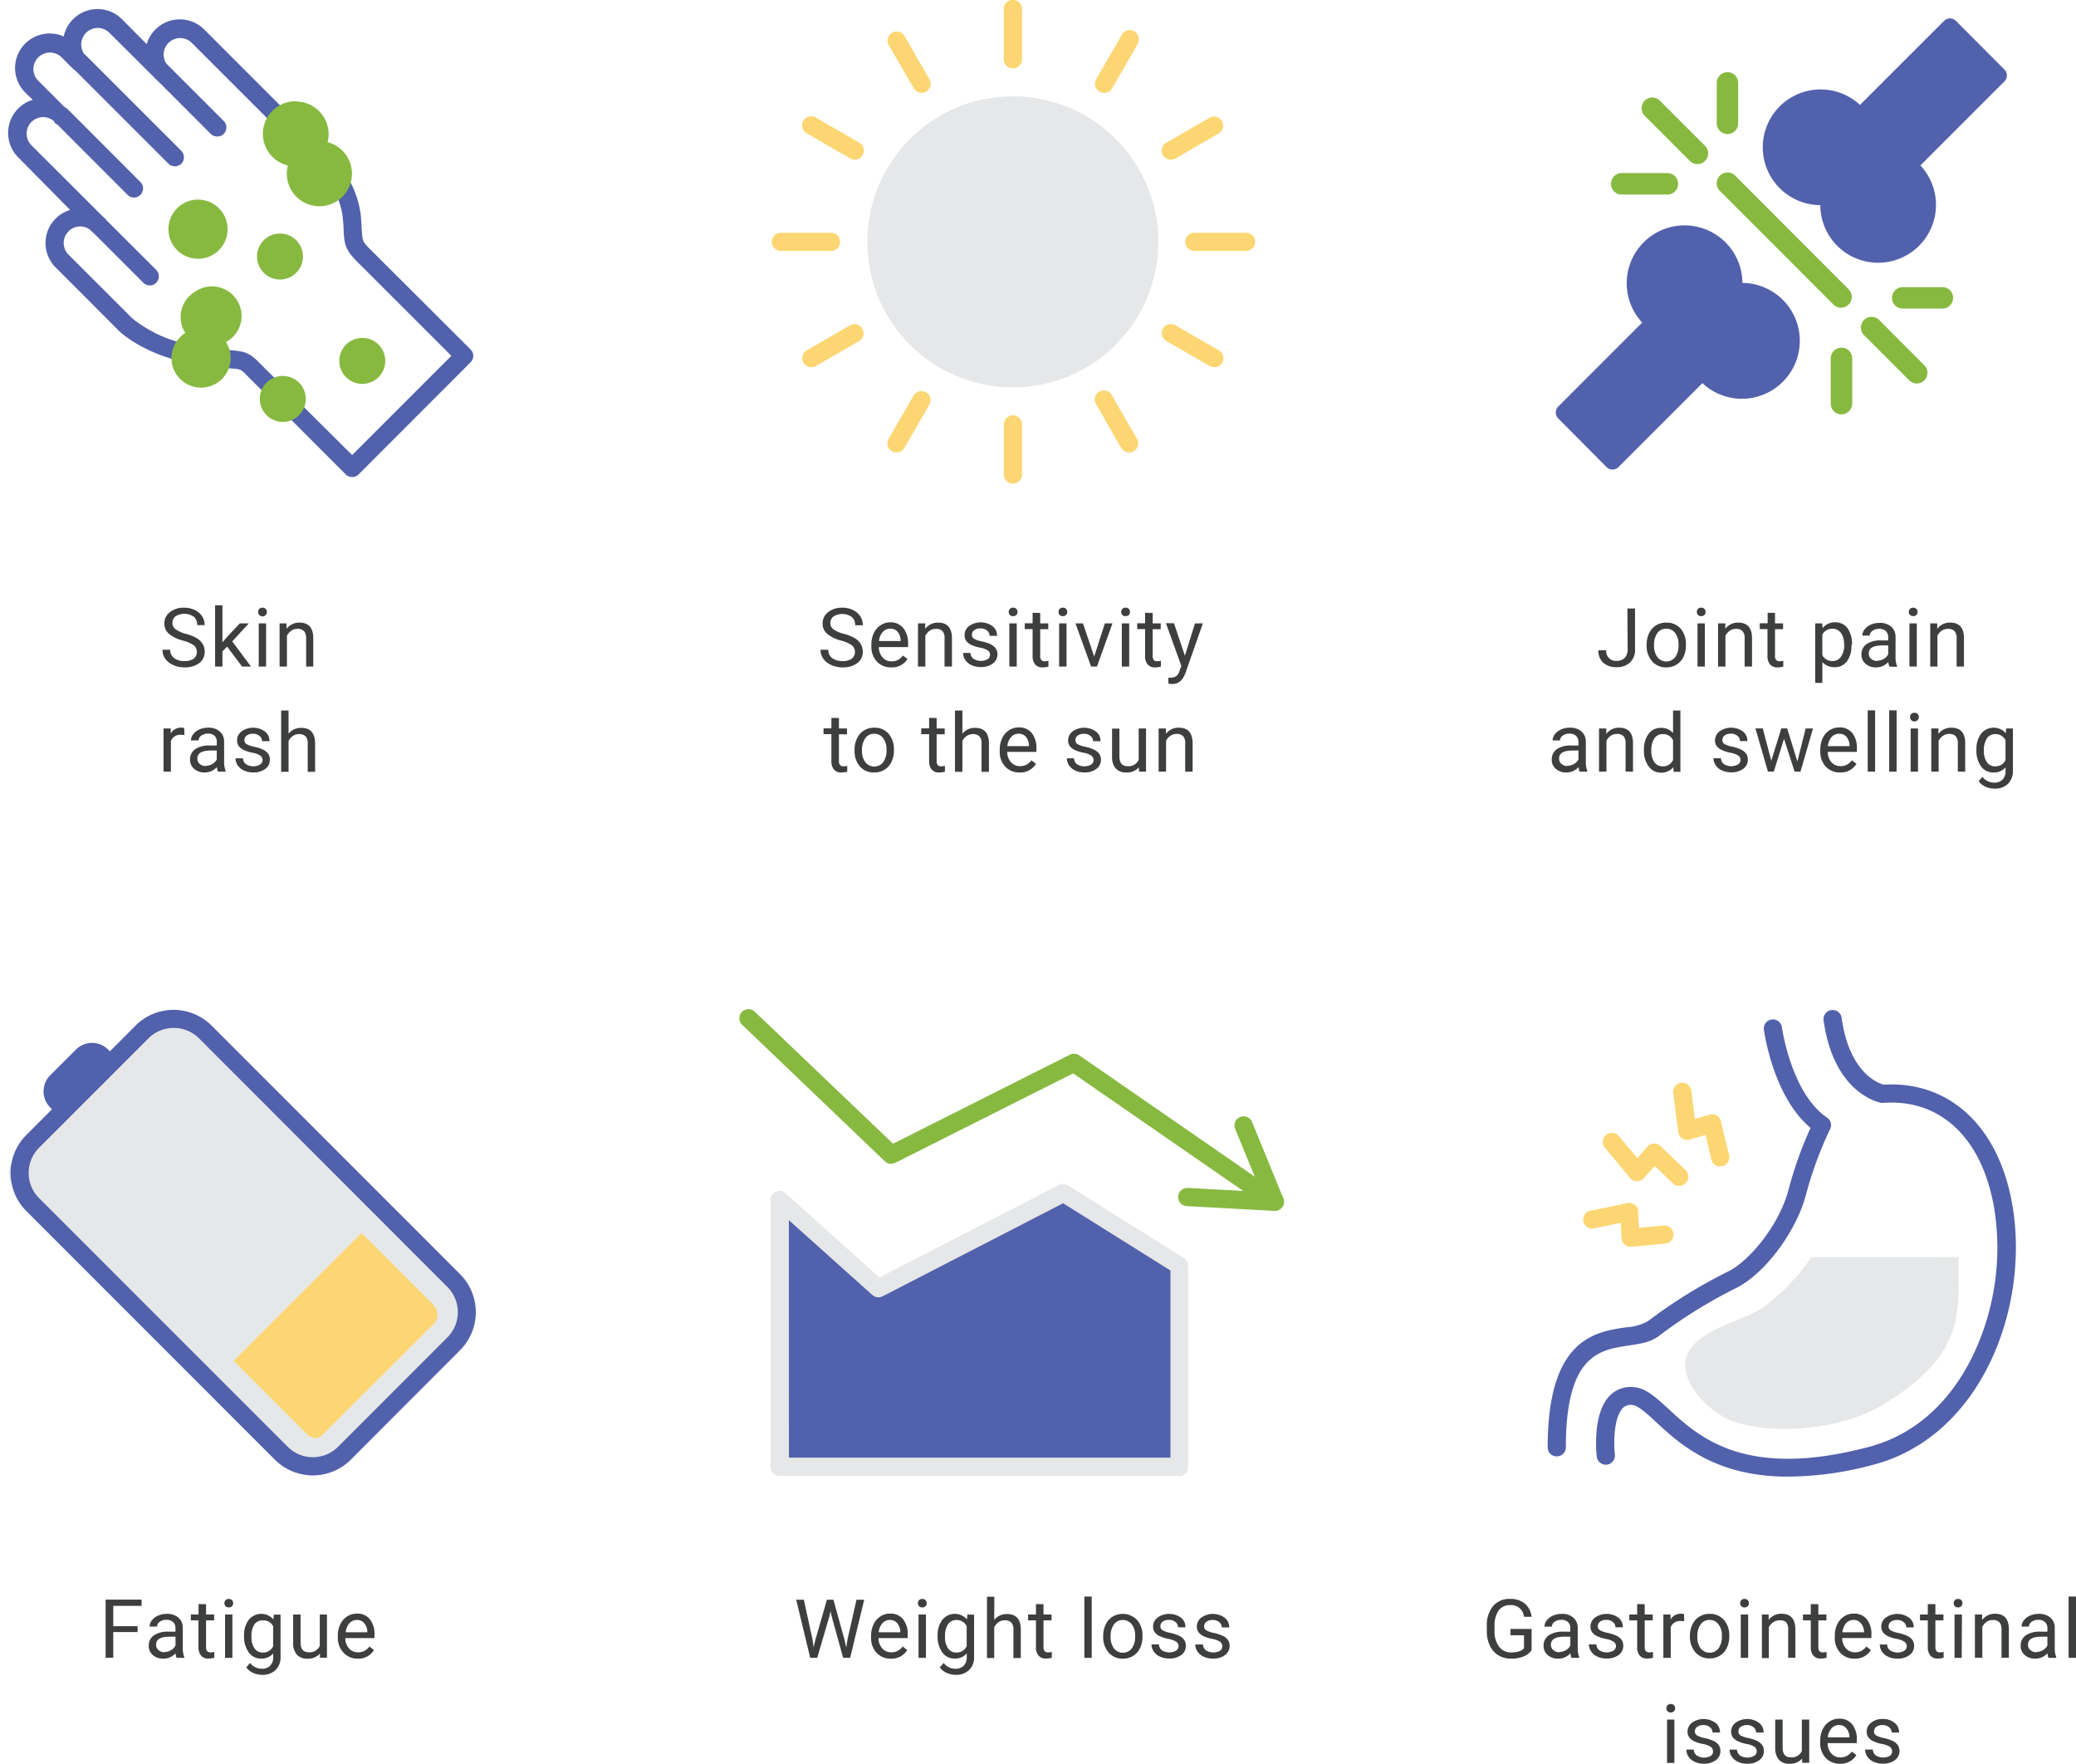 <svg xmlns="http://www.w3.org/2000/svg" width="511.062" height="434.143" viewBox="0 0 511.062 434.143">
  <g id="X-linked_carrier_infections-symptoms_graphic" transform="translate(-1.206)">
    <g id="Group_17714" data-name="Group 17714" transform="translate(-10.5)">
      <g id="Group_16973" data-name="Group 16973" transform="translate(51.706 148.984)" style="mix-blend-mode: normal;isolation: isolate">
        <path id="Path_11497" data-name="Path 11497" d="M58.151,124.646a8.78,8.78,0,0,1-3.535-1.7,3.276,3.276,0,0,1-1.106-2.515,3.434,3.434,0,0,1,1.351-2.788,5.389,5.389,0,0,1,3.506-1.106,5.748,5.748,0,0,1,2.63.575,4.311,4.311,0,0,1,1.8,1.523,4.067,4.067,0,0,1,.632,2.184H61.6a2.63,2.63,0,0,0-.819-2.04,4.08,4.08,0,0,0-4.512-.129,2.069,2.069,0,0,0-.776,1.71,1.839,1.839,0,0,0,.733,1.437,7.285,7.285,0,0,0,2.5,1.15,11.5,11.5,0,0,1,2.788,1.106,4.181,4.181,0,0,1,1.437,1.437,3.549,3.549,0,0,1,.489,1.9,3.377,3.377,0,0,1-1.351,2.788,5.848,5.848,0,0,1-3.636,1.049,6.524,6.524,0,0,1-2.745-.575,4.656,4.656,0,0,1-1.969-1.538,3.822,3.822,0,0,1-.69-2.227h1.9a2.457,2.457,0,0,0,.948,2.04,4.038,4.038,0,0,0,2.558.747,3.75,3.75,0,0,0,2.3-.6,2.155,2.155,0,0,0,0-3.291,8.622,8.622,0,0,0-2.6-1.135Z" transform="translate(-53.05 -115.938)" fill="#3d3e3e"/>
        <path id="Path_11498" data-name="Path 11498" d="M65.02,126.294l-1.15,1.178v3.736H62.06V116.12h1.811v9.125l.977-1.164,3.305-3.506h2.213l-4.081,4.44,4.627,6.193h-2.2Z" transform="translate(-49.113 -116.12)" fill="#3d3e3e"/>
        <path id="Path_11499" data-name="Path 11499" d="M69.44,117.579a1.121,1.121,0,0,1,.259-.747,1.221,1.221,0,0,1,1.609,0,1.063,1.063,0,0,1,.273.747.991.991,0,0,1-.273.733,1.063,1.063,0,0,1-1.868-.733Zm1.954,13.45H69.584V120.4h1.811Z" transform="translate(-45.888 -115.941)" fill="#3d3e3e"/>
        <path id="Path_11500" data-name="Path 11500" d="M74.82,119.277v1.336a3.894,3.894,0,0,1,3.19-1.523c2.242,0,3.377,1.265,3.391,3.794v7.027H79.648v-7.027a2.5,2.5,0,0,0-.532-1.71,2.141,2.141,0,0,0-1.609-.546,2.644,2.644,0,0,0-1.552.474,3.233,3.233,0,0,0-1.035,1.236v7.573H73.11V119.277Z" transform="translate(-44.284 -114.823)" fill="#3d3e3e"/>
      </g>
      <g id="Group_16976" data-name="Group 16976" transform="translate(51.964 174.893)" style="mix-blend-mode: normal;isolation: isolate">
        <g id="Group_16974" data-name="Group 16974" transform="translate(0 4.208)" style="mix-blend-mode: normal;isolation: isolate">
          <path id="Path_11501" data-name="Path 11501" d="M58.36,138.92a5.748,5.748,0,0,0-.891-.072,2.4,2.4,0,0,0-2.428,1.523v7.544H53.23V137.282H55v1.236a2.874,2.874,0,0,1,2.529-1.437,1.955,1.955,0,0,1,.8.129Z" transform="translate(-53.23 -137.078)" fill="#3d3e3e"/>
        </g>
        <g id="Group_16975" data-name="Group 16975" transform="translate(6.522)" style="mix-blend-mode: normal;isolation: isolate">
          <path id="Path_11502" data-name="Path 11502" d="M64.639,147.912a3.88,3.88,0,0,1-.244-1.121,4.067,4.067,0,0,1-3.032,1.322,3.736,3.736,0,0,1-2.572-.891,2.874,2.874,0,0,1-1.02-2.256,3.046,3.046,0,0,1,1.265-2.587,6.036,6.036,0,0,1,3.549-.905h1.767v-.848a2.04,2.04,0,0,0-.5-1.509,2.328,2.328,0,0,0-1.681-.56,2.673,2.673,0,0,0-1.638.489,1.437,1.437,0,0,0-.647,1.178H58a2.572,2.572,0,0,1,.56-1.538,3.923,3.923,0,0,1,1.523-1.164,5.217,5.217,0,0,1,2.127-.431,4.2,4.2,0,0,1,2.874.92,3.319,3.319,0,0,1,1.078,2.529v4.886a6.05,6.05,0,0,0,.374,2.328v.158Zm-3.018-1.437a3.248,3.248,0,0,0,1.624-.445,2.572,2.572,0,0,0,1.106-1.15v-2.17H62.915c-2.227,0-3.334.647-3.334,1.954A1.624,1.624,0,0,0,60.156,146a2.184,2.184,0,0,0,1.466.532Z" transform="translate(-57.769 -132.867)" fill="#3d3e3e"/>
          <path id="Path_11503" data-name="Path 11503" d="M72.209,145.1a1.351,1.351,0,0,0-.56-1.15,5.374,5.374,0,0,0-1.926-.7,9,9,0,0,1-2.2-.7,3.191,3.191,0,0,1-1.193-.977,2.385,2.385,0,0,1-.388-1.365A2.7,2.7,0,0,1,67.05,138a4.951,4.951,0,0,1,5.748.029,2.946,2.946,0,0,1,1.121,2.385H72.094a1.624,1.624,0,0,0-.632-1.293,2.357,2.357,0,0,0-1.6-.532,2.486,2.486,0,0,0-1.552.431,1.351,1.351,0,0,0-.56,1.121,1.092,1.092,0,0,0,.517.992,6.266,6.266,0,0,0,1.882.647,10.261,10.261,0,0,1,2.213.719,3.377,3.377,0,0,1,1.25,1.02,2.5,2.5,0,0,1,.4,1.437,2.716,2.716,0,0,1-1.135,2.285,4.771,4.771,0,0,1-2.96.862,5.36,5.36,0,0,1-2.256-.46,3.621,3.621,0,0,1-1.538-1.265,2.989,2.989,0,0,1-.56-1.753h1.825a1.854,1.854,0,0,0,.733,1.437,3.385,3.385,0,0,0,3.449.115,1.279,1.279,0,0,0,.632-1.078Z" transform="translate(-54.36 -132.867)" fill="#3d3e3e"/>
          <path id="Path_11504" data-name="Path 11504" d="M75.2,139.855a3.851,3.851,0,0,1,3.133-1.437c2.256,0,3.377,1.265,3.406,3.794v7.027H79.918v-7.027a2.429,2.429,0,0,0-.517-1.71,2.141,2.141,0,0,0-1.609-.546,2.615,2.615,0,0,0-1.552.474,3.1,3.1,0,0,0-1.035,1.236v7.573H73.38V134.15H75.2Z" transform="translate(-50.947 -134.15)" fill="#3d3e3e"/>
        </g>
      </g>
    </g>
    <g id="Copy-2" transform="translate(203.206 149.57)">
      <g id="Group_16977" data-name="Group 16977" style="mix-blend-mode: normal;isolation: isolate">
        <path id="Path_11505" data-name="Path 11505" d="M155.724,124.646a8.78,8.78,0,0,1-3.535-1.7,3.276,3.276,0,0,1-1.106-2.515,3.434,3.434,0,0,1,1.351-2.788,5.389,5.389,0,0,1,3.506-1.106,5.748,5.748,0,0,1,2.63.575,4.311,4.311,0,0,1,1.8,1.566,4.067,4.067,0,0,1,.632,2.184h-1.9a2.63,2.63,0,0,0-.819-2.04,4.08,4.08,0,0,0-4.512-.129,2.069,2.069,0,0,0-.776,1.71,1.839,1.839,0,0,0,.733,1.437,7.286,7.286,0,0,0,2.529,1.106,11.5,11.5,0,0,1,2.788,1.106,4.182,4.182,0,0,1,1.437,1.437,3.549,3.549,0,0,1,.489,1.9,3.377,3.377,0,0,1-1.351,2.788,5.848,5.848,0,0,1-3.635,1.049,6.524,6.524,0,0,1-2.745-.575,4.656,4.656,0,0,1-1.969-1.538,3.822,3.822,0,0,1-.69-2.227h1.9a2.457,2.457,0,0,0,.948,2.04,4.038,4.038,0,0,0,2.558.747,3.75,3.75,0,0,0,2.3-.6,2.155,2.155,0,0,0,0-3.291,8.621,8.621,0,0,0-2.558-1.135Z" transform="translate(-150.58 -116.524)" fill="#3d3e3e"/>
        <path id="Path_11506" data-name="Path 11506" d="M164.163,130.134a4.656,4.656,0,0,1-3.521-1.437,5.317,5.317,0,0,1-1.351-3.794v-.345a6.38,6.38,0,0,1,.6-2.874,4.569,4.569,0,0,1,1.7-1.94,4.181,4.181,0,0,1,2.342-.7,3.966,3.966,0,0,1,3.233,1.437,5.92,5.92,0,0,1,1.15,3.909v.747h-7.185a3.779,3.779,0,0,0,.905,2.543,2.874,2.874,0,0,0,2.242.963,3.161,3.161,0,0,0,1.624-.388,4.024,4.024,0,0,0,1.178-1.035l1.106.862A4.469,4.469,0,0,1,164.163,130.134Zm-.23-9.527a2.414,2.414,0,0,0-1.839.79,3.866,3.866,0,0,0-.92,2.256h5.317v-.144a3.391,3.391,0,0,0-.747-2.141,2.256,2.256,0,0,0-1.811-.762Z" transform="translate(-146.776 -115.431)" fill="#3d3e3e"/>
        <path id="Path_11507" data-name="Path 11507" d="M169.052,119.277v1.336a3.851,3.851,0,0,1,3.176-1.523q3.362,0,3.406,3.794v7.027h-1.825v-7.027a2.428,2.428,0,0,0-.517-1.71,2.155,2.155,0,0,0-1.609-.546,2.615,2.615,0,0,0-1.552.474,3.262,3.262,0,0,0-1.049,1.236v7.573H167.27V119.277Z" transform="translate(-143.287 -115.408)" fill="#3d3e3e"/>
        <path id="Path_11508" data-name="Path 11508" d="M181.634,127.117a1.351,1.351,0,0,0-.56-1.15,5.259,5.259,0,0,0-1.926-.7,9,9,0,0,1-2.2-.7,3.19,3.19,0,0,1-1.193-.977,2.385,2.385,0,0,1-.388-1.437,2.745,2.745,0,0,1,1.106-2.2,4.95,4.95,0,0,1,5.748.029,2.874,2.874,0,0,1,1.135,2.385h-1.825a1.638,1.638,0,0,0-.647-1.293,2.357,2.357,0,0,0-1.6-.532,2.486,2.486,0,0,0-1.552.431,1.351,1.351,0,0,0-.56,1.121,1.078,1.078,0,0,0,.532.992,5.963,5.963,0,0,0,1.882.647,10.06,10.06,0,0,1,2.2.718,3.377,3.377,0,0,1,1.25,1.02,2.5,2.5,0,0,1,.417,1.437,2.73,2.73,0,0,1-1.15,2.285,4.771,4.771,0,0,1-2.96.862,5.36,5.36,0,0,1-2.256-.46,3.722,3.722,0,0,1-1.538-1.265,3.089,3.089,0,0,1-.546-1.753h1.811a1.854,1.854,0,0,0,.733,1.437,3.411,3.411,0,0,0,3.463.115,1.264,1.264,0,0,0,.618-1.006Z" transform="translate(-139.905 -115.432)" fill="#3d3e3e"/>
        <path id="Path_11509" data-name="Path 11509" d="M182.82,117.58a1.063,1.063,0,0,1,.273-.747.992.992,0,0,1,.79-.3,1.063,1.063,0,0,1,.819.3,1.135,1.135,0,0,1,.273.747,1.049,1.049,0,0,1-.273.733,1.063,1.063,0,0,1-.819.3.988.988,0,0,1-1.063-1.035Zm1.969,13.45h-1.825V120.4h1.825Z" transform="translate(-136.493 -116.527)" fill="#3d3e3e"/>
        <path id="Path_11510" data-name="Path 11510" d="M189.368,117.439v2.572h1.983v1.437h-1.983v6.6a1.509,1.509,0,0,0,.259.963,1.092,1.092,0,0,0,.905.316,3.735,3.735,0,0,0,.862-.115v1.437a5.362,5.362,0,0,1-1.437.2,2.256,2.256,0,0,1-1.839-.747,3.1,3.1,0,0,1-.618-2.084v-6.6h-1.94v-1.437h1.94V117.41Z" transform="translate(-135.295 -116.142)" fill="#3d3e3e"/>
        <path id="Path_11511" data-name="Path 11511" d="M191.35,117.58a1.063,1.063,0,0,1,.273-.747,1.006,1.006,0,0,1,.8-.3,1.049,1.049,0,0,1,.8.3,1.135,1.135,0,0,1,.273.747.992.992,0,0,1-1.078,1.035,1.006,1.006,0,0,1-.8-.3A.992.992,0,0,1,191.35,117.58Zm1.969,13.45h-1.825V120.4h1.825Z" transform="translate(-132.765 -116.528)" fill="#3d3e3e"/>
        <path id="Path_11512" data-name="Path 11512" d="M198.863,127.382l2.63-8.162h1.868l-3.822,10.633H198.1L194.25,119.22H196.1Z" transform="translate(-131.498 -115.351)" fill="#3d3e3e"/>
        <path id="Path_11513" data-name="Path 11513" d="M202.09,117.58a1.063,1.063,0,0,1,.273-.747.991.991,0,0,1,.79-.3,1.063,1.063,0,0,1,.819.3,1.135,1.135,0,0,1,.273.747,1.049,1.049,0,0,1-.273.733,1.063,1.063,0,0,1-.819.3.988.988,0,0,1-1.063-1.035Zm1.969,13.45h-1.825V120.4h1.825Z" transform="translate(-128.072 -116.527)" fill="#3d3e3e"/>
        <path id="Path_11514" data-name="Path 11514" d="M208.638,117.439v2.572h1.983v1.437h-1.983v6.6a1.509,1.509,0,0,0,.259.963,1.092,1.092,0,0,0,.905.316,3.736,3.736,0,0,0,.862-.115v1.437a5.362,5.362,0,0,1-1.437.2,2.256,2.256,0,0,1-1.839-.747,3.1,3.1,0,0,1-.618-2.084v-6.6h-1.94v-1.437h1.94V117.41Z" transform="translate(-126.875 -116.142)" fill="#3d3e3e"/>
        <path id="Path_11515" data-name="Path 11515" d="M214.42,127.208l2.486-7.975h1.94L214.535,131.5c-.675,1.767-1.724,2.658-3.161,2.658h-.345l-.675-.129V132.6h.489a2.443,2.443,0,0,0,1.437-.374,2.73,2.73,0,0,0,.862-1.437l.4-1.078L209.75,119.19h1.983Z" transform="translate(-124.725 -115.364)" fill="#3d3e3e"/>
      </g>
      <g id="Group_16980" data-name="Group 16980" transform="translate(0.733 25.323)" style="mix-blend-mode: normal;isolation: isolate">
        <g id="Group_16978" data-name="Group 16978" transform="translate(0 1.811)" style="mix-blend-mode: normal;isolation: isolate">
          <path id="Path_11516" data-name="Path 11516" d="M154.884,135.439v2.572h1.983v1.437h-1.983v6.6a1.437,1.437,0,0,0,.273.963,1.092,1.092,0,0,0,.905.316,3.938,3.938,0,0,0,.862-.115v1.437a5.36,5.36,0,0,1-1.437.2,2.242,2.242,0,0,1-1.839-.747,3.1,3.1,0,0,1-.618-2.084v-6.6h-1.94v-1.437h1.94V135.41Z" transform="translate(-151.09 -135.41)" fill="#3d3e3e"/>
        </g>
        <g id="Group_16979" data-name="Group 16979" transform="translate(7.638)" style="mix-blend-mode: normal;isolation: isolate">
          <path id="Path_11517" data-name="Path 11517" d="M156.412,142.494a6.179,6.179,0,0,1,.618-2.8,4.469,4.469,0,0,1,1.71-1.926,4.6,4.6,0,0,1,2.5-.675,4.483,4.483,0,0,1,3.506,1.437,5.834,5.834,0,0,1,1.351,4.009v.172a6.251,6.251,0,0,1-.6,2.788,4.512,4.512,0,0,1-1.7,1.925,4.684,4.684,0,0,1-2.543.69,4.44,4.44,0,0,1-3.492-1.437,5.748,5.748,0,0,1-1.351-3.98Zm1.825.216a4.584,4.584,0,0,0,.819,2.874,2.788,2.788,0,0,0,4.4,0,4.958,4.958,0,0,0,.819-3.046,4.483,4.483,0,0,0-.833-2.874,2.615,2.615,0,0,0-2.2-1.078,2.572,2.572,0,0,0-2.17,1.063,4.972,4.972,0,0,0-.834,3.061Z" transform="translate(-156.406 -132.867)" fill="#3d3e3e"/>
          <path id="Path_11518" data-name="Path 11518" d="M171.624,135.439v2.572h1.983v1.437h-1.983v6.6a1.437,1.437,0,0,0,.273.963,1.092,1.092,0,0,0,.905.316,3.938,3.938,0,0,0,.862-.115v1.437a5.361,5.361,0,0,1-1.437.2,2.242,2.242,0,0,1-1.839-.747,3.1,3.1,0,0,1-.618-2.084v-6.6h-1.94v-1.437h1.94V135.41Z" transform="translate(-151.414 -133.599)" fill="#3d3e3e"/>
          <path id="Path_11519" data-name="Path 11519" d="M175.435,139.855a3.822,3.822,0,0,1,3.133-1.437c2.256,0,3.377,1.265,3.406,3.794v7.027h-1.825v-7.027a2.428,2.428,0,0,0-.517-1.71,2.141,2.141,0,0,0-1.609-.546,2.615,2.615,0,0,0-1.552.474,3.1,3.1,0,0,0-1.035,1.236v7.573H173.61V134.15h1.825Z" transform="translate(-148.888 -134.15)" fill="#3d3e3e"/>
          <path id="Path_11520" data-name="Path 11520" d="M186.153,148.135a4.656,4.656,0,0,1-3.521-1.437,5.259,5.259,0,0,1-1.351-3.794v-.345a6.38,6.38,0,0,1,.6-2.874,4.569,4.569,0,0,1,1.7-1.94,4.181,4.181,0,0,1,2.342-.7,3.966,3.966,0,0,1,3.233,1.365,5.92,5.92,0,0,1,1.15,3.909v.747h-7.185a3.865,3.865,0,0,0,.92,2.543,2.874,2.874,0,0,0,2.242.963,3.161,3.161,0,0,0,1.624-.388,4.023,4.023,0,0,0,1.178-1.035l1.106.862a4.469,4.469,0,0,1-4.038,2.127Zm-.23-9.527a2.4,2.4,0,0,0-1.839.79,3.865,3.865,0,0,0-.92,2.256h5.317v-.144a3.478,3.478,0,0,0-.747-2.141,2.256,2.256,0,0,0-1.811-.762Z" transform="translate(-145.539 -132.889)" fill="#3d3e3e"/>
          <path id="Path_11521" data-name="Path 11521" d="M199.343,145.1a1.351,1.351,0,0,0-.56-1.15,5.259,5.259,0,0,0-1.926-.7,9,9,0,0,1-2.2-.7,3.19,3.19,0,0,1-1.193-.977,2.385,2.385,0,0,1-.388-1.365,2.745,2.745,0,0,1,1.106-2.2,4.95,4.95,0,0,1,5.748.029,2.874,2.874,0,0,1,1.135,2.385h-1.825a1.638,1.638,0,0,0-.647-1.293,2.357,2.357,0,0,0-1.6-.532,2.486,2.486,0,0,0-1.552.431,1.351,1.351,0,0,0-.56,1.121,1.106,1.106,0,0,0,.532.992,5.963,5.963,0,0,0,1.882.647,10.058,10.058,0,0,1,2.2.719,3.377,3.377,0,0,1,1.25,1.02,2.5,2.5,0,0,1,.417,1.437,2.73,2.73,0,0,1-1.15,2.285,4.742,4.742,0,0,1-2.874.862,5.375,5.375,0,0,1-2.27-.46,3.722,3.722,0,0,1-1.538-1.265,3.089,3.089,0,0,1-.546-1.753h1.739a1.854,1.854,0,0,0,.733,1.437,3.406,3.406,0,0,0,3.463.115,1.265,1.265,0,0,0,.618-1.078Z" transform="translate(-140.507 -132.867)" fill="#3d3e3e"/>
          <path id="Path_11522" data-name="Path 11522" d="M207.118,146.8a3.865,3.865,0,0,1-3.118,1.25,3.29,3.29,0,0,1-2.586-.991,4.311,4.311,0,0,1-.891-2.874v-6.926h1.811v6.826c0,1.609.661,2.414,1.969,2.414a2.73,2.73,0,0,0,2.773-1.552V137.22h1.811v10.633h-1.724Z" transform="translate(-137.131 -132.809)" fill="#3d3e3e"/>
          <path id="Path_11523" data-name="Path 11523" d="M210.282,137.277v1.336a3.851,3.851,0,0,1,3.176-1.523c2.256,0,3.377,1.265,3.406,3.794v7.027h-1.825v-7.027a2.429,2.429,0,0,0-.517-1.71,2.141,2.141,0,0,0-1.609-.546,2.615,2.615,0,0,0-1.552.474,3.1,3.1,0,0,0-1.035,1.236v7.573H208.5V137.277Z" transform="translate(-133.643 -132.866)" fill="#3d3e3e"/>
        </g>
      </g>
    </g>
    <g id="Copy-3" transform="translate(383.206 149.57)">
      <g id="Group_16981" data-name="Group 16981" transform="translate(11.478)" style="mix-blend-mode: normal;isolation: isolate">
        <path id="Path_11524" data-name="Path 11524" d="M302.794,116.67h1.882v10.059a4.2,4.2,0,0,1-1.221,3.219,4.627,4.627,0,0,1-3.291,1.164,4.756,4.756,0,0,1-3.319-1.092,3.966,3.966,0,0,1-1.193-3.061h1.94a2.357,2.357,0,0,0,2.63,2.6,2.572,2.572,0,0,0,1.9-.733,2.874,2.874,0,0,0,.733-2.055Z" transform="translate(-295.646 -116.466)" fill="#3d3e3e"/>
        <path id="Path_11525" data-name="Path 11525" d="M303.922,124.494a6.365,6.365,0,0,1,.6-2.8,4.656,4.656,0,0,1,1.71-1.925,4.6,4.6,0,0,1,2.5-.675,4.541,4.541,0,0,1,3.521,1.437,5.82,5.82,0,0,1,1.336,4.009v.172A6.452,6.452,0,0,1,313,127.5a4.541,4.541,0,0,1-1.71,1.926,4.67,4.67,0,0,1-2.529.69,4.455,4.455,0,0,1-3.506-1.509,5.748,5.748,0,0,1-1.336-3.98Zm1.825.216a4.584,4.584,0,0,0,.819,2.874,2.788,2.788,0,0,0,4.4,0,4.957,4.957,0,0,0,.8-3.046,4.569,4.569,0,0,0-.819-2.874,2.658,2.658,0,0,0-2.213-1.078,2.587,2.587,0,0,0-2.17,1.063,4.972,4.972,0,0,0-.819,3.061Z" transform="translate(-292.032 -115.41)" fill="#3d3e3e"/>
        <path id="Path_11526" data-name="Path 11526" d="M312.52,117.58a1.135,1.135,0,0,1,.273-.747,1.035,1.035,0,0,1,.8-.3,1.049,1.049,0,0,1,.8.3,1.063,1.063,0,0,1,.273.747.992.992,0,0,1-.273.733,1.049,1.049,0,0,1-.8.3,1.035,1.035,0,0,1-.8-.3,1.049,1.049,0,0,1-.273-.733Zm1.969,13.45h-1.811V120.4h1.811Z" transform="translate(-288.272 -116.528)" fill="#3d3e3e"/>
        <path id="Path_11527" data-name="Path 11527" d="M317.932,119.277v1.336a3.88,3.88,0,0,1,3.19-1.523c2.242,0,3.377,1.265,3.391,3.794v7.027H322.7v-7.027a2.5,2.5,0,0,0-.532-1.71,2.141,2.141,0,0,0-1.609-.546,2.615,2.615,0,0,0-1.552.474,3.1,3.1,0,0,0-1.035,1.236v7.573H316.15V119.277Z" transform="translate(-286.686 -115.409)" fill="#3d3e3e"/>
        <path id="Path_11528" data-name="Path 11528" d="M327.05,117.439v2.572h1.983v1.437H327.05v6.6a1.437,1.437,0,0,0,.273.963,1.092,1.092,0,0,0,.905.316,3.937,3.937,0,0,0,.862-.115v1.437a5.362,5.362,0,0,1-1.437.2,2.242,2.242,0,0,1-1.839-.747,3.1,3.1,0,0,1-.618-2.084v-6.6h-1.9v-1.437h1.94V117.41Z" transform="translate(-283.562 -116.143)" fill="#3d3e3e"/>
        <path id="Path_11529" data-name="Path 11529" d="M341.709,124.731a6.279,6.279,0,0,1-1.106,3.909,3.549,3.549,0,0,1-3,1.437,3.909,3.909,0,0,1-3.046-1.236v5.116H332.8V119.3h1.724l.086,1.178a3.779,3.779,0,0,1,3.09-1.437,3.621,3.621,0,0,1,3.032,1.437,6.409,6.409,0,0,1,1.106,4.023Zm-1.811-.2a4.8,4.8,0,0,0-.762-2.874,2.486,2.486,0,0,0-2.1-1.035,2.687,2.687,0,0,0-2.486,1.437v5.072a2.673,2.673,0,0,0,2.5,1.437,2.443,2.443,0,0,0,2.069-1.035,5.072,5.072,0,0,0,.833-3Z" transform="translate(-279.411 -115.432)" fill="#3d3e3e"/>
        <path id="Path_11530" data-name="Path 11530" d="M347.59,129.891a4.311,4.311,0,0,1-.259-1.121,4.067,4.067,0,0,1-3.032,1.322,3.779,3.779,0,0,1-2.572-.891,2.874,2.874,0,0,1-1.006-2.256,3.018,3.018,0,0,1,1.265-2.587,6.006,6.006,0,0,1,3.549-.905H347.3v-.848a2,2,0,0,0-.575-1.437,2.285,2.285,0,0,0-1.681-.56,2.6,2.6,0,0,0-1.624.489,1.437,1.437,0,0,0-.661,1.178h-1.825a2.572,2.572,0,0,1,.56-1.538,3.966,3.966,0,0,1,1.538-1.164,5.159,5.159,0,0,1,2.127-.431,4.167,4.167,0,0,1,2.874.92,3.262,3.262,0,0,1,1.078,2.529v4.886a6.049,6.049,0,0,0,.374,2.328v.158Zm-3.018-1.437a3.29,3.29,0,0,0,1.624-.445,2.745,2.745,0,0,0,1.106-1.15v-2.17h-1.437c-2.227,0-3.348.647-3.348,1.954a1.667,1.667,0,0,0,.575,1.336,2.2,2.2,0,0,0,1.48.532Z" transform="translate(-275.951 -115.389)" fill="#3d3e3e"/>
        <path id="Path_11531" data-name="Path 11531" d="M348.83,117.579a1.135,1.135,0,0,1,.273-.747,1.221,1.221,0,0,1,1.609,0,1.063,1.063,0,0,1,.273.747.992.992,0,0,1-.273.733,1.221,1.221,0,0,1-1.609,0,1.049,1.049,0,0,1-.273-.733Zm1.969,13.45h-1.811V120.4H350.8Z" transform="translate(-272.407 -116.528)" fill="#3d3e3e"/>
        <path id="Path_11532" data-name="Path 11532" d="M354.224,119.277v1.336a3.88,3.88,0,0,1,3.19-1.523c2.242,0,3.377,1.265,3.391,3.794v7.027H359v-7.027a2.5,2.5,0,0,0-.532-1.71,2.141,2.141,0,0,0-1.609-.546,2.615,2.615,0,0,0-1.552.474,3.1,3.1,0,0,0-1.035,1.236v7.573H352.5V119.277Z" transform="translate(-270.803 -115.409)" fill="#3d3e3e"/>
      </g>
      <g id="Group_16982" data-name="Group 16982" transform="translate(0 25.279)" style="mix-blend-mode: normal;isolation: isolate">
        <path id="Path_11533" data-name="Path 11533" d="M294.515,147.913a3.882,3.882,0,0,1-.244-1.121,4.067,4.067,0,0,1-3.032,1.322,3.736,3.736,0,0,1-2.572-.891,2.874,2.874,0,0,1-1.006-2.256,3.032,3.032,0,0,1,1.25-2.587,6.035,6.035,0,0,1,3.549-.905h1.782v-.848a2.041,2.041,0,0,0-.575-1.509,2.328,2.328,0,0,0-1.681-.56,2.6,2.6,0,0,0-1.624.489,1.437,1.437,0,0,0-.661,1.178h-1.825a2.573,2.573,0,0,1,.56-1.538,3.923,3.923,0,0,1,1.523-1.164,5.231,5.231,0,0,1,2.141-.431,4.182,4.182,0,0,1,2.874.92,3.32,3.32,0,0,1,1.078,2.529v4.886a6.049,6.049,0,0,0,.374,2.328v.158Zm-3.018-1.437a3.248,3.248,0,0,0,1.624-.445,2.687,2.687,0,0,0,1.121-1.15v-2.17h-1.437c-2.227,0-3.334.647-3.334,1.954a1.624,1.624,0,0,0,.575,1.336,2.184,2.184,0,0,0,1.451.532Z" transform="translate(-287.658 -132.824)" fill="#3d3e3e"/>
        <path id="Path_11534" data-name="Path 11534" d="M297.542,137.277v1.336a3.851,3.851,0,0,1,3.176-1.523q3.377,0,3.406,3.794v7.027H302.3v-7.027a2.429,2.429,0,0,0-.517-1.71,2.141,2.141,0,0,0-1.609-.546,2.616,2.616,0,0,0-1.552.474,3.1,3.1,0,0,0-1.035,1.236v7.573H295.76V137.277Z" transform="translate(-284.118 -132.823)" fill="#3d3e3e"/>
        <path id="Path_11535" data-name="Path 11535" d="M303.462,143.792a6.236,6.236,0,0,1,1.164-3.937,3.636,3.636,0,0,1,3.032-1.437,3.679,3.679,0,0,1,2.96,1.279V134.15h1.811v15.088h-1.667l-.086-1.135a3.722,3.722,0,0,1-3.046,1.336,3.607,3.607,0,0,1-3-1.523,6.251,6.251,0,0,1-1.164-3.937Zm1.811.2a4.771,4.771,0,0,0,.747,2.874,2.414,2.414,0,0,0,2.069,1.02,2.658,2.658,0,0,0,2.529-1.552v-4.871a2.673,2.673,0,0,0-2.515-1.509,2.429,2.429,0,0,0-2.084,1.035A5.259,5.259,0,0,0,305.273,143.993Z" transform="translate(-280.755 -134.107)" fill="#3d3e3e"/>
        <path id="Path_11536" data-name="Path 11536" d="M322.023,145.1a1.35,1.35,0,0,0-.56-1.15,5.461,5.461,0,0,0-1.94-.7,8.621,8.621,0,0,1-2.184-.7,3.133,3.133,0,0,1-1.207-.977,2.385,2.385,0,0,1-.388-1.365,2.745,2.745,0,0,1,1.106-2.2,4.972,4.972,0,0,1,5.748,0,2.946,2.946,0,0,1,1.121,2.385h-1.825a1.667,1.667,0,0,0-.632-1.293,2.4,2.4,0,0,0-1.595-.532,2.486,2.486,0,0,0-1.552.431,1.351,1.351,0,0,0-.56,1.121,1.092,1.092,0,0,0,.517.991,6.106,6.106,0,0,0,1.882.647,10.058,10.058,0,0,1,2.2.718,3.32,3.32,0,0,1,1.264,1.02,2.5,2.5,0,0,1,.4,1.437,2.716,2.716,0,0,1-1.135,2.285,4.8,4.8,0,0,1-2.96.862,5.317,5.317,0,0,1-2.256-.46,3.534,3.534,0,0,1-1.538-1.264,2.988,2.988,0,0,1-.56-1.753h1.825a1.882,1.882,0,0,0,.719,1.437,3.406,3.406,0,0,0,3.463.115,1.279,1.279,0,0,0,.647-1.049Z" transform="translate(-275.549 -132.825)" fill="#3d3e3e"/>
        <path id="Path_11537" data-name="Path 11537" d="M332.882,145.358l2.04-8.133h1.811l-3.089,10.633h-1.437l-2.615-8.076-2.515,8.061h-1.437L322.55,137.21h1.811l2.1,7.961,2.472-7.961h1.437Z" transform="translate(-272.412 -132.77)" fill="#3d3e3e"/>
        <path id="Path_11538" data-name="Path 11538" d="M338.543,148.135a4.627,4.627,0,0,1-3.521-1.437,5.259,5.259,0,0,1-1.351-3.794v-.345a6.38,6.38,0,0,1,.6-2.874,4.627,4.627,0,0,1,1.681-1.94,4.225,4.225,0,0,1,2.357-.7,3.937,3.937,0,0,1,3.219,1.365,5.92,5.92,0,0,1,1.15,3.909v.747H335.5a3.793,3.793,0,0,0,.92,2.543,2.874,2.874,0,0,0,2.242.963,3.19,3.19,0,0,0,1.624-.388,3.98,3.98,0,0,0,1.164-1.035l1.121.862a4.469,4.469,0,0,1-4.023,2.127Zm-.23-9.527a2.443,2.443,0,0,0-1.854.79,3.966,3.966,0,0,0-.92,2.256h5.331v-.144a3.478,3.478,0,0,0-.747-2.141,2.256,2.256,0,0,0-1.81-.762Z" transform="translate(-267.555 -132.846)" fill="#3d3e3e"/>
        <path id="Path_11539" data-name="Path 11539" d="M343.615,149.208H341.79V134.12h1.825Z" transform="translate(-264.005 -134.12)" fill="#3d3e3e"/>
        <path id="Path_11540" data-name="Path 11540" d="M347.295,149.208H345.47V134.12h1.825Z" transform="translate(-262.397 -134.12)" fill="#3d3e3e"/>
        <path id="Path_11541" data-name="Path 11541" d="M349.05,135.579a1.121,1.121,0,0,1,.259-.747,1.221,1.221,0,0,1,1.609,0,1.063,1.063,0,0,1,.273.747.991.991,0,0,1-.273.733,1.063,1.063,0,0,1-1.868-.733ZM351,149.029h-1.811V138.4H351Z" transform="translate(-260.832 -133.941)" fill="#3d3e3e"/>
        <path id="Path_11542" data-name="Path 11542" d="M354.447,137.277v1.336a3.894,3.894,0,0,1,3.19-1.523c2.242,0,3.377,1.265,3.391,3.794v7.027h-1.811v-7.027a2.5,2.5,0,0,0-.532-1.71,2.127,2.127,0,0,0-1.595-.546,2.615,2.615,0,0,0-1.552.474,3.147,3.147,0,0,0-1.049,1.236v7.573H352.68V137.277Z" transform="translate(-259.246 -132.823)" fill="#3d3e3e"/>
        <path id="Path_11543" data-name="Path 11543" d="M360.424,142.508a6.279,6.279,0,0,1,1.15-3.952,3.966,3.966,0,0,1,6.078-.1l.086-1.178H369.4v10.375a4.4,4.4,0,0,1-1.221,3.262,4.527,4.527,0,0,1-3.291,1.178,5.388,5.388,0,0,1-2.241-.488,3.879,3.879,0,0,1-1.682-1.351l.934-1.078a3.564,3.564,0,0,0,2.874,1.437,2.745,2.745,0,0,0,2.069-.747,2.874,2.874,0,0,0,.747-2.1v-.92a3.765,3.765,0,0,1-2.974,1.265,3.65,3.65,0,0,1-3.032-1.437,6.639,6.639,0,0,1-1.164-4.167Zm1.825.2a4.7,4.7,0,0,0,.747,2.874,2.371,2.371,0,0,0,2.055,1.02,2.673,2.673,0,0,0,2.529-1.552v-4.857a2.7,2.7,0,0,0-2.515-1.523A2.428,2.428,0,0,0,363,139.706,5.259,5.259,0,0,0,362.249,142.71Z" transform="translate(-255.868 -132.823)" fill="#3d3e3e"/>
      </g>
    </g>
    <g id="icn-skin-rash" transform="translate(3.206 2.234)">
      <path id="Path_108" data-name="Path 108" d="M101.751,129.175a2.242,2.242,0,0,1-1.581-.647L75.512,103.841c-1.25-1.25-1.308-1.25-4.311-1.437-1.782-.158-4.483-.388-8.622-1.092-11.6-1.969-17.746-7.659-18.005-7.9h0L28.768,77.6a8.507,8.507,0,0,1,3.564-14.168L19.557,50.5a8.507,8.507,0,0,1,0-12.027,8.378,8.378,0,0,1,3.578-2.141l-1.854-1.8a8.507,8.507,0,0,1,9.47-13.795,8.507,8.507,0,0,1,14.37-4.225l6.064,6.107a8.507,8.507,0,0,1,10.562-5.748h0a8.751,8.751,0,0,1,3.564,2.112L97.67,51.364A24.558,24.558,0,0,1,103.835,64.3c.172,1.638.23,2.874.287,3.88.144,2.874.158,3.018,2.127,4.986l24.673,24.615a2.227,2.227,0,0,1,0,3.147h0l-27.561,27.59A2.184,2.184,0,0,1,101.751,129.175ZM47.664,90.161a32.691,32.691,0,0,0,15.677,6.725c3.995.69,6.5.905,8.306,1.063,3.19.273,4.627.4,7.027,2.874l23.078,22.948,24.428-24.428L103.088,76.266c-3.032-3.018-3.248-4.311-3.434-7.9,0-.948-.115-2.127-.273-3.65a20.232,20.232,0,0,0-4.914-10.231L62.192,22.222a4.067,4.067,0,0,0-5.748,5.748h0a2.242,2.242,0,0,1-2.989,3.276l-.129-.129h0L41.916,19.75A4.067,4.067,0,0,0,36.168,25.5a2.242,2.242,0,0,1-3.161,3.161h0l-2.874-2.874a4.067,4.067,0,0,0-5.748,5.748l7.185,7.185a2.242,2.242,0,0,1-3.032,3.291l-.072-.331a4.067,4.067,0,0,0-5.748,5.748h0L40.752,65.431h0a2.234,2.234,0,1,1-2.975,3.334h0a.7.7,0,0,1-.187-.172,4.067,4.067,0,0,0-5.748,5.748h0Z" transform="translate(-17.067 -13.994)" fill="#5261ac"/>
      <path id="Path_109" data-name="Path 109" d="M45.892,66.572a2.256,2.256,0,0,1-1.581-.661L31.551,53.165a2.242,2.242,0,0,1,2.989-3.334.489.489,0,0,1,.172.172L47.473,62.75a2.242,2.242,0,0,1,0,3.176,2.213,2.213,0,0,1-1.581.647Z" transform="translate(-11.027 1.448)" fill="#5261ac"/>
      <path id="Path_110" data-name="Path 110" d="M44.751,53.091a2.256,2.256,0,0,1-1.581-.661L25.165,34.4a2.242,2.242,0,0,1,3.161-3.161L46.331,49.269a2.227,2.227,0,0,1,0,3.161,2.256,2.256,0,0,1-1.581.661Z" transform="translate(-13.766 -6.697)" fill="#5261ac"/>
      <path id="Path_111" data-name="Path 111" d="M53.416,49.383a2.242,2.242,0,0,1-1.581-.647l-23.48-23.48a2.242,2.242,0,0,1,3.161-3.161L55,45.575a2.27,2.27,0,0,1,0,3.19,2.213,2.213,0,0,1-1.523.632Z" transform="translate(-12.372 -10.691)" fill="#5261ac"/>
      <path id="Path_112" data-name="Path 112" d="M57.738,41.374a2.256,2.256,0,0,1-1.581-.661L42.549,27.1a2.256,2.256,0,0,1,2.874-3.477l.2.187.129.129L59.361,37.551a2.27,2.27,0,0,1,0,3.19,2.213,2.213,0,0,1-1.523.632Z" transform="translate(-6.29 -10.011)" fill="#5261ac"/>
      <circle id="Ellipse_24" data-name="Ellipse 24" cx="7.285" cy="7.285" r="7.285" transform="translate(39.463 46.897)" fill="#87b940"/>
      <circle id="Ellipse_25" data-name="Ellipse 25" cx="5.662" cy="5.662" r="5.662" transform="translate(61.262 55.245)" fill="#87b940"/>
      <circle id="Ellipse_26" data-name="Ellipse 26" cx="5.662" cy="5.662" r="5.662" transform="translate(81.523 80.938)" fill="#87b940"/>
      <circle id="Ellipse_27" data-name="Ellipse 27" cx="5.662" cy="5.662" r="5.662" transform="translate(61.951 90.293)" fill="#87b940"/>
      <path id="Path_113" data-name="Path 113" d="M49.432,63.9a7.285,7.285,0,0,0-.977,9.067,7.026,7.026,0,0,0-1.25.992A7.285,7.285,0,1,0,58.47,75.2a7.285,7.285,0,1,0-6.9-12.833,7.574,7.574,0,0,0-.847.533,6.509,6.509,0,0,0-1.25,1.006Z" transform="translate(-4.839 6.762)" fill="#87b940"/>
      <path id="Path_114" data-name="Path 114" d="M69.01,29.791A8.018,8.018,0,0,0,66.854,45.6,8.018,8.018,0,1,0,76.64,39.85h0a8.033,8.033,0,0,0-5.748-9.743,7.286,7.286,0,0,0-1.767-.244Z" transform="translate(2.009 -7.093)" fill="#87b940"/>
    </g>
    <g id="icn-sun" transform="translate(191.206)">
      <g id="Group_444" data-name="Group 444" transform="translate(23.516 23.71)">
        <g id="Group_443" data-name="Group 443">
          <circle id="Ellipse_28" data-name="Ellipse 28" cx="35.823" cy="35.823" r="35.823" fill="#e6e7e8"/>
        </g>
      </g>
      <g id="Group_576" data-name="Group 576">
        <path id="Path_115" data-name="Path 115" d="M184.682,29.281a2.242,2.242,0,0,1-2.242-2.242V14.682a2.242,2.242,0,1,1,4.483,0V27.039A2.242,2.242,0,0,1,184.682,29.281Z" transform="translate(-125.328 -12.44)" fill="#fcd672"/>
        <path id="Path_116" data-name="Path 116" d="M184.682,100.4a2.242,2.242,0,0,1-2.242-2.242V85.8a2.242,2.242,0,0,1,4.483,0V98.159A2.242,2.242,0,0,1,184.682,100.4Z" transform="translate(-125.328 18.636)" fill="#fcd672"/>
        <path id="Path_117" data-name="Path 117" d="M170.909,32.945a2.242,2.242,0,0,1-1.94-1.121l-6.179-10.691a2.242,2.242,0,0,1,3.88-2.242l6.179,10.691a2.27,2.27,0,0,1-.833,3.061,2.141,2.141,0,0,1-1.106.3Z" transform="translate(-134.03 -10.083)" fill="#fcd672"/>
        <path id="Path_118" data-name="Path 118" d="M206.482,94.574a2.242,2.242,0,0,1-1.94-1.121l-6.179-10.691a2.243,2.243,0,1,1,3.808-2.371l.072.129h0l6.179,10.705a2.227,2.227,0,0,1-.819,3.046h0a2.141,2.141,0,0,1-1.106.3Z" transform="translate(-118.518 16.79)" fill="#fcd672"/>
        <path id="Path_119" data-name="Path 119" d="M160.858,43.041a2.227,2.227,0,0,1-1.121-.3l-10.691-6.179a2.242,2.242,0,0,1,1.969-4.023l.259.144,10.705,6.179a2.242,2.242,0,0,1-1.121,4.182Z" transform="translate(-140.432 -3.741)" fill="#fcd672"/>
        <path id="Path_120" data-name="Path 120" d="M222.432,78.6a2.5,2.5,0,0,1-1.106-.3L210.62,72.122a2.242,2.242,0,0,1,2.112-3.952l.129.072h0l10.691,6.179a2.227,2.227,0,0,1-1.121,4.167Z" transform="translate(-113.503 11.811)" fill="#fcd672"/>
        <path id="Path_121" data-name="Path 121" d="M157.1,56.781H144.757a2.242,2.242,0,0,1,0-4.469h12.358a2.242,2.242,0,0,1,.359,4.469H157.1Z" transform="translate(-142.695 4.979)" fill="#fcd672"/>
        <path id="Path_122" data-name="Path 122" d="M228.334,56.782H215.976a2.242,2.242,0,1,1-.359-4.469,1.437,1.437,0,0,1,.359,0h12.358a2.242,2.242,0,0,1,.359,4.469Z" transform="translate(-111.732 4.978)" fill="#fcd672"/>
        <path id="Path_123" data-name="Path 123" d="M150.151,78.591a2.242,2.242,0,0,1-1.121-4.182l10.691-6.179a2.242,2.242,0,0,1,2.242,3.88l-10.691,6.179a2.385,2.385,0,0,1-1.121.3Z" transform="translate(-140.415 11.822)" fill="#fcd672"/>
        <path id="Path_124" data-name="Path 124" d="M211.745,43.017a2.227,2.227,0,0,1-1.121-4.167l10.691-6.179a2.242,2.242,0,0,1,2.242,3.88l-10.691,6.179A2.371,2.371,0,0,1,211.745,43.017Z" transform="translate(-113.508 -3.716)" fill="#fcd672"/>
        <path id="Path_125" data-name="Path 125" d="M164.742,94.535a2.242,2.242,0,0,1-2.242-2.242,2.14,2.14,0,0,1,.3-1.106l6.179-10.705a2.242,2.242,0,0,1,3.88,2.242h0l-6.179,10.691a2.242,2.242,0,0,1-1.94,1.121Z" transform="translate(-134.041 16.83)" fill="#fcd672"/>
        <path id="Path_126" data-name="Path 126" d="M200.286,33.056a2.256,2.256,0,0,1-1.926-3.377l6.179-10.691a2.242,2.242,0,1,1,3.952,2.069.587.587,0,0,1,0,.129h0l-6.208,10.748A2.285,2.285,0,0,1,200.286,33.056Z" transform="translate(-118.501 -10.194)" fill="#fcd672"/>
      </g>
    </g>
    <g id="icn-joint-pain" transform="translate(384.206 4.535)">
      <path id="Path_127" data-name="Path 127" d="M360.565,51.77l20.692-20.692a2.069,2.069,0,0,0,0-2.874L369.273,16.176a2.069,2.069,0,0,0-2.874,0L345.678,36.883a14.24,14.24,0,1,0-9.771,24.673,14.24,14.24,0,1,0,24.658-9.771Z" transform="translate(-270.793 -15.596)" fill="#5261ac"/>
      <path id="Path_128" data-name="Path 128" d="M342.2,89.52a14.255,14.255,0,0,0-9.973-24.313,14.24,14.24,0,1,0-24.673,9.771L286.866,95.67a2.069,2.069,0,0,0,0,2.874h0l11.941,12.027a2.069,2.069,0,0,0,2.874,0h0l20.692-20.692A14.226,14.226,0,0,0,342.2,89.52Z" transform="translate(-286.286 -0.107)" fill="#5261ac"/>
      <path id="Path_129" data-name="Path 129" d="M314.73,45.534a2.6,2.6,0,0,1-1.868-.776L301.84,33.736a2.644,2.644,0,0,1,3.578-3.894l.158.158h0L316.6,41.022a2.644,2.644,0,0,1-1.868,4.512Z" transform="translate(-279.863 -9.676)" fill="#87b940"/>
      <path id="Path_130" data-name="Path 130" d="M309.52,47.378H298.384a2.644,2.644,0,0,1,0-5.288H309.52a2.645,2.645,0,1,1,.115,5.288Z" transform="translate(-282.155 -4.02)" fill="#87b940"/>
      <path id="Path_131" data-name="Path 131" d="M316.506,40.03a2.644,2.644,0,0,1-2.644-2.644h0V27.643a2.644,2.644,0,1,1,5.274-.388,1.756,1.756,0,0,1,0,.388h0v9.743a2.63,2.63,0,0,1-2.615,2.644Z" transform="translate(-274.24 -11.572)" fill="#87b940"/>
      <path id="Path_132" data-name="Path 132" d="M352.3,83.1a2.6,2.6,0,0,1-1.868-.776L339.41,71.306a2.644,2.644,0,0,1,3.578-3.894,1.644,1.644,0,0,1,.158.158l11.022,11.05a2.63,2.63,0,0,1,0,3.722h0a2.6,2.6,0,0,1-1.868.776Z" transform="translate(-263.447 6.741)" fill="#87b940"/>
      <path id="Path_133" data-name="Path 133" d="M336.034,88.414a2.644,2.644,0,0,1-2.644-2.644V74.634a2.644,2.644,0,1,1,5.288,0V85.77a2.673,2.673,0,0,1-2.644,2.644Z" transform="translate(-265.704 9.046)" fill="#87b940"/>
      <path id="Path_134" data-name="Path 134" d="M356.092,66.906h-9.757a2.644,2.644,0,0,1,0-5.274h9.757a2.644,2.644,0,1,1,.388,5.274A1.753,1.753,0,0,1,356.092,66.906Z" transform="translate(-261.118 4.516)" fill="#87b940"/>
      <path id="Path_135" data-name="Path 135" d="M344.458,75.275a2.6,2.6,0,0,1-1.868-.776L314.727,46.622a2.664,2.664,0,1,1,3.635-3.894,1.642,1.642,0,0,1,.158.158l27.805,27.848a2.644,2.644,0,0,1-1.868,4.512Z" transform="translate(-274.228 -4.054)" fill="#87b940"/>
    </g>
    <g id="Copy-4" transform="translate(27.206 393.566)">
      <g id="Group_16985" data-name="Group 16985" style="mix-blend-mode: normal;isolation: isolate">
        <g id="Group_16983" data-name="Group 16983" transform="translate(0 0.175)" style="mix-blend-mode: normal;isolation: isolate">
          <path id="Path_11544" data-name="Path 11544" d="M39.955,294.425H33.962v6.323H32.08v-14.3h8.852v1.538H33.962v5h5.992Z" transform="translate(-32.08 -286.45)" fill="#3d3e3e"/>
        </g>
        <g id="Group_16984" data-name="Group 16984" transform="translate(10.616)" style="mix-blend-mode: normal;isolation: isolate">
          <path id="Path_11545" data-name="Path 11545" d="M46.325,299.713a3.88,3.88,0,0,1-.244-1.121,4.067,4.067,0,0,1-3.032,1.322,3.736,3.736,0,0,1-2.572-.891,2.874,2.874,0,0,1-1.006-2.256,3.032,3.032,0,0,1,1.25-2.587,6.035,6.035,0,0,1,3.549-.905h1.782v-.848a2.04,2.04,0,0,0-.575-1.509,2.3,2.3,0,0,0-1.681-.56,2.6,2.6,0,0,0-1.624.488,1.437,1.437,0,0,0-.661,1.178H39.686a2.572,2.572,0,0,1,.546-1.538,3.865,3.865,0,0,1,1.538-1.164,5.115,5.115,0,0,1,2.127-.431,4.167,4.167,0,0,1,2.874.92,3.319,3.319,0,0,1,1.078,2.529v4.886a6.05,6.05,0,0,0,.374,2.328v.158Zm-3-1.437a3.233,3.233,0,0,0,1.609-.445,2.687,2.687,0,0,0,1.121-1.15V294.5H44.615c-2.227,0-3.334.647-3.334,1.954a1.624,1.624,0,0,0,.575,1.336,2.2,2.2,0,0,0,1.466.546Z" transform="translate(-39.468 -285.211)" fill="#3d3e3e"/>
          <path id="Path_11546" data-name="Path 11546" d="M50.43,287.239v2.543h1.983v1.437H50.43v6.6a1.509,1.509,0,0,0,.259.963,1.135,1.135,0,0,0,.905.316,3.738,3.738,0,0,0,.862-.115v1.437a5.271,5.271,0,0,1-1.437.2,2.256,2.256,0,0,1-1.839-.747,3.19,3.19,0,0,1-.618-2.084v-6.567H46.68v-1.437h1.9V287.21Z" transform="translate(-36.317 -285.943)" fill="#3d3e3e"/>
          <path id="Path_11547" data-name="Path 11547" d="M52.43,287.38a1.135,1.135,0,0,1,.273-.747,1.035,1.035,0,0,1,.8-.3,1.049,1.049,0,0,1,.8.3,1.063,1.063,0,0,1,.273.747.991.991,0,0,1-.273.733,1.049,1.049,0,0,1-.8.3,1.035,1.035,0,0,1-.8-.3,1.049,1.049,0,0,1-.273-.733ZM54.4,300.83H52.588V290.167H54.4Z" transform="translate(-33.804 -286.328)" fill="#3d3e3e"/>
          <path id="Path_11548" data-name="Path 11548" d="M55.8,294.308a6.279,6.279,0,0,1,1.15-3.952,3.966,3.966,0,0,1,6.078-.1l.1-1.178h1.653v10.375a4.311,4.311,0,0,1-1.221,3.248,4.469,4.469,0,0,1-3.291,1.193,5.387,5.387,0,0,1-2.241-.488,3.88,3.88,0,0,1-1.682-1.351l.934-1.092a3.592,3.592,0,0,0,2.874,1.437,2.744,2.744,0,0,0,2.069-.747,2.874,2.874,0,0,0,.747-2.1v-.92A3.765,3.765,0,0,1,60,299.9a3.607,3.607,0,0,1-3.018-1.509A6.538,6.538,0,0,1,55.8,294.308Zm1.825.2a4.7,4.7,0,0,0,.747,2.874,2.371,2.371,0,0,0,2.055,1.02,2.658,2.658,0,0,0,2.529-1.552v-4.929a2.687,2.687,0,0,0-2.558-1.437,2.428,2.428,0,0,0-2.084,1.035,5.259,5.259,0,0,0-.69,2.989Z" transform="translate(-32.334 -285.21)" fill="#3d3e3e"/>
          <path id="Path_11549" data-name="Path 11549" d="M70.808,298.613a3.837,3.837,0,0,1-3.1,1.25,3.291,3.291,0,0,1-2.587-.991A4.2,4.2,0,0,1,64.212,296v-7h1.825v6.869c0,1.609.647,2.414,1.954,2.414a2.716,2.716,0,0,0,2.773-1.552V289h1.767v10.633H70.808Z" transform="translate(-28.659 -285.161)" fill="#3d3e3e"/>
          <path id="Path_11550" data-name="Path 11550" d="M76.8,299.935A4.627,4.627,0,0,1,73.3,298.5a5.274,5.274,0,0,1-1.437-3.794v-.345a6.38,6.38,0,0,1,.6-2.874,4.656,4.656,0,0,1,1.7-1.94,4.2,4.2,0,0,1,2.357-.7,3.937,3.937,0,0,1,3.219,1.365,5.92,5.92,0,0,1,1.15,3.909v.747H73.7a3.794,3.794,0,0,0,.92,2.543,2.874,2.874,0,0,0,2.227.963,3.219,3.219,0,0,0,1.638-.388,3.981,3.981,0,0,0,1.164-1.035l1.106.862a4.469,4.469,0,0,1-3.952,2.127Zm-.216-9.527a2.443,2.443,0,0,0-1.854.79,3.952,3.952,0,0,0-.92,2.242h5.317v-.057a3.377,3.377,0,0,0-.733-2.141,2.256,2.256,0,0,0-1.811-.833Z" transform="translate(-25.315 -285.233)" fill="#3d3e3e"/>
        </g>
      </g>
    </g>
    <g id="Copy-5" transform="translate(197.206 392.979)">
      <g id="Group_16986" data-name="Group 16986" style="mix-blend-mode: normal;isolation: isolate">
        <path id="Path_11551" data-name="Path 11551" d="M155.333,296.256l.273,1.882.4-1.7,2.874-9.973h1.6l2.759,9.973.388,1.739.316-1.926,2.213-9.786h1.9l-3.463,14.3h-1.724l-2.874-10.418-.23-1.092-.216,1.092-3.061,10.418h-1.724l-3.449-14.3h1.882Z" transform="translate(-151.31 -285.68)" fill="#3d3e3e"/>
        <path id="Path_11552" data-name="Path 11552" d="M169.023,299.935A4.627,4.627,0,0,1,165.5,298.5a5.259,5.259,0,0,1-1.351-3.794v-.345a6.38,6.38,0,0,1,.6-2.874,4.626,4.626,0,0,1,1.681-1.94,4.225,4.225,0,0,1,2.357-.7,3.937,3.937,0,0,1,3.219,1.365,5.848,5.848,0,0,1,1.15,3.909v.747h-7.185a3.794,3.794,0,0,0,.92,2.543,2.874,2.874,0,0,0,2.242.963,3.19,3.19,0,0,0,1.624-.388,3.98,3.98,0,0,0,1.164-1.035l1.121.862A4.469,4.469,0,0,1,169.023,299.935Zm-.23-9.527a2.443,2.443,0,0,0-1.854.79,3.952,3.952,0,0,0-.92,2.242h5.331v-.057a3.477,3.477,0,0,0-.747-2.141A2.256,2.256,0,0,0,168.793,290.408Z" transform="translate(-145.702 -284.646)" fill="#3d3e3e"/>
        <path id="Path_11553" data-name="Path 11553" d="M172.17,287.38a1.064,1.064,0,0,1,.273-.747,1.035,1.035,0,0,1,.8-.3,1.049,1.049,0,0,1,.8.3,1.135,1.135,0,0,1,.273.747.991.991,0,0,1-1.078,1.035,1.035,1.035,0,0,1-.8-.3A.992.992,0,0,1,172.17,287.38Zm1.969,13.45h-1.825V290.167h1.825Z" transform="translate(-142.195 -285.742)" fill="#3d3e3e"/>
        <path id="Path_11554" data-name="Path 11554" d="M175.542,294.308a6.279,6.279,0,0,1,1.15-3.952,3.966,3.966,0,0,1,6.078-.1l.086-1.178h1.667v10.375A4.311,4.311,0,0,1,183.3,302.7a4.469,4.469,0,0,1-3.291,1.193,5.388,5.388,0,0,1-2.241-.488,3.88,3.88,0,0,1-1.682-1.351l.934-1.092A3.592,3.592,0,0,0,179.9,302.4a2.745,2.745,0,0,0,2.069-.747,2.874,2.874,0,0,0,.747-2.1v-.92a3.765,3.765,0,0,1-2.975,1.265,3.65,3.65,0,0,1-3.032-1.509,6.639,6.639,0,0,1-1.164-4.081Zm1.825.2a4.7,4.7,0,0,0,.747,2.874,2.371,2.371,0,0,0,2.055,1.02,2.673,2.673,0,0,0,2.529-1.552v-4.929a2.7,2.7,0,0,0-2.515-1.523,2.428,2.428,0,0,0-2.069,1.035,5.259,5.259,0,0,0-.747,3.075Z" transform="translate(-140.725 -284.623)" fill="#3d3e3e"/>
        <path id="Path_11555" data-name="Path 11555" d="M185.782,291.655a3.851,3.851,0,0,1,3.147-1.437c2.242,0,3.377,1.265,3.391,3.794v7.027h-1.811v-7.027a2.428,2.428,0,0,0-.532-1.71,2.127,2.127,0,0,0-1.6-.546,2.616,2.616,0,0,0-1.552.474,3.261,3.261,0,0,0-1.049,1.236v7.573H184V285.95h1.811Z" transform="translate(-137.026 -285.907)" fill="#3d3e3e"/>
        <path id="Path_11556" data-name="Path 11556" d="M194.834,287.239v2.543h1.983v1.437h-1.983v6.6a1.437,1.437,0,0,0,.273.963,1.092,1.092,0,0,0,.905.316,3.939,3.939,0,0,0,.862-.115v1.437a5.361,5.361,0,0,1-1.437.2,2.242,2.242,0,0,1-1.839-.747,3.1,3.1,0,0,1-.618-2.084v-6.567h-1.94v-1.437h1.94V287.21Z" transform="translate(-133.95 -285.356)" fill="#3d3e3e"/>
        <path id="Path_11557" data-name="Path 11557" d="M202.491,301.008H200.68V285.92h1.811Z" transform="translate(-129.737 -285.92)" fill="#3d3e3e"/>
        <path id="Path_11558" data-name="Path 11558" d="M203.912,294.293a6.179,6.179,0,0,1,.618-2.8,4.469,4.469,0,0,1,1.71-1.926,4.9,4.9,0,0,1,6.006.819,5.748,5.748,0,0,1,1.336,3.995v.129a6.452,6.452,0,0,1-.589,2.788,4.612,4.612,0,0,1-1.7,1.926,4.713,4.713,0,0,1-2.543.69,4.469,4.469,0,0,1-3.506-1.509,5.748,5.748,0,0,1-1.336-3.98Zm1.825.216a4.584,4.584,0,0,0,.819,2.874,2.788,2.788,0,0,0,4.4,0,4.957,4.957,0,0,0,.819-3.046,4.483,4.483,0,0,0-.833-2.874,2.773,2.773,0,0,0-4.383,0A4.972,4.972,0,0,0,205.737,294.509Z" transform="translate(-128.328 -284.622)" fill="#3d3e3e"/>
        <path id="Path_11559" data-name="Path 11559" d="M218.843,296.9a1.351,1.351,0,0,0-.56-1.15,5.46,5.46,0,0,0-1.94-.7,8.62,8.62,0,0,1-2.184-.7,3.133,3.133,0,0,1-1.207-.977,2.385,2.385,0,0,1-.388-1.365,2.745,2.745,0,0,1,1.106-2.2,4.972,4.972,0,0,1,5.748,0,2.946,2.946,0,0,1,1.121,2.385h-1.825a1.667,1.667,0,0,0-.632-1.293,2.4,2.4,0,0,0-1.6-.532,2.487,2.487,0,0,0-1.552.431,1.351,1.351,0,0,0-.56,1.121,1.092,1.092,0,0,0,.517.992,6.106,6.106,0,0,0,1.882.647,10.058,10.058,0,0,1,2.2.718,3.19,3.19,0,0,1,1.264,1.02,2.5,2.5,0,0,1,.4,1.437,2.716,2.716,0,0,1-1.135,2.285,4.8,4.8,0,0,1-2.96.862,5.317,5.317,0,0,1-2.256-.46,3.535,3.535,0,0,1-1.538-1.265,2.989,2.989,0,0,1-.56-1.753h1.825a1.883,1.883,0,0,0,.718,1.437,3.406,3.406,0,0,0,3.463.115A1.279,1.279,0,0,0,218.843,296.9Z" transform="translate(-124.708 -284.625)" fill="#3d3e3e"/>
        <path id="Path_11560" data-name="Path 11560" d="M226.329,296.9a1.437,1.437,0,0,0-.546-1.15,5.46,5.46,0,0,0-1.94-.7,8.619,8.619,0,0,1-2.184-.7,3.133,3.133,0,0,1-1.207-.977,2.385,2.385,0,0,1-.388-1.365,2.745,2.745,0,0,1,1.106-2.2,4.951,4.951,0,0,1,5.748.029,2.945,2.945,0,0,1,1.121,2.385h-1.825a1.667,1.667,0,0,0-.632-1.293,2.4,2.4,0,0,0-1.6-.532,2.486,2.486,0,0,0-1.552.431,1.351,1.351,0,0,0-.56,1.121,1.092,1.092,0,0,0,.517.991,6.107,6.107,0,0,0,1.882.647,10.059,10.059,0,0,1,2.2.718,3.046,3.046,0,0,1,1.25,1.02,2.5,2.5,0,0,1,.417,1.437A2.759,2.759,0,0,1,227,299.037a4.8,4.8,0,0,1-2.96.862,5.317,5.317,0,0,1-2.256-.46,3.535,3.535,0,0,1-1.538-1.265,2.989,2.989,0,0,1-.56-1.753h1.882a1.94,1.94,0,0,0,.733,1.437,3.406,3.406,0,0,0,3.463.115,1.265,1.265,0,0,0,.56-1.078Z" transform="translate(-121.431 -284.624)" fill="#3d3e3e"/>
      </g>
    </g>
    <g id="Copy-6" transform="translate(367.206 392.979)">
      <g id="Group_16990" data-name="Group 16990" style="mix-blend-mode: normal;isolation: isolate">
        <g id="Group_16987" data-name="Group 16987" transform="translate(0 0.581)" style="mix-blend-mode: normal;isolation: isolate">
          <path id="Path_11561" data-name="Path 11561" d="M283.9,298.949a4.224,4.224,0,0,1-2.026,1.566,8.118,8.118,0,0,1-3.032.517,5.892,5.892,0,0,1-3.1-.819,5.547,5.547,0,0,1-2.1-2.342,8.118,8.118,0,0,1-.762-3.506v-1.25a7.472,7.472,0,0,1,1.509-5,5.245,5.245,0,0,1,4.239-1.782,5.431,5.431,0,0,1,3.607,1.15,4.915,4.915,0,0,1,1.667,3.247h-1.882a3.118,3.118,0,0,0-3.377-2.874,3.334,3.334,0,0,0-2.874,1.336,6.6,6.6,0,0,0-.992,3.865v1.164a6.121,6.121,0,0,0,1.106,3.837,3.593,3.593,0,0,0,2.975,1.437,6.536,6.536,0,0,0,1.854-.23,2.874,2.874,0,0,0,1.322-.79v-3.2h-3.319v-1.552H283.9Z" transform="translate(-272.859 -286.324)" fill="#3d3e3e"/>
          <path id="Path_11562" data-name="Path 11562" d="M289.469,299.713a4.312,4.312,0,0,1-.259-1.121,4.067,4.067,0,0,1-3.018,1.322,3.794,3.794,0,0,1-2.586-.891,2.874,2.874,0,0,1-1.006-2.256,3.018,3.018,0,0,1,1.265-2.586,6.006,6.006,0,0,1,3.549-.905h1.767v-.848a2.04,2.04,0,0,0-.56-1.509,2.328,2.328,0,0,0-1.681-.56,2.644,2.644,0,0,0-1.638.489,1.437,1.437,0,0,0-.661,1.178h-1.825a2.572,2.572,0,0,1,.56-1.538,3.965,3.965,0,0,1,1.538-1.164,5.159,5.159,0,0,1,2.127-.431,4.167,4.167,0,0,1,2.874.92,3.276,3.276,0,0,1,1.092,2.529v4.886a5.749,5.749,0,0,0,.374,2.328v.158Zm-3.018-1.437a3.29,3.29,0,0,0,1.624-.445,2.744,2.744,0,0,0,1.106-1.15V294.5h-1.437c-2.227,0-3.334.647-3.334,1.954a1.652,1.652,0,0,0,.56,1.336,2.256,2.256,0,0,0,1.48.546Z" transform="translate(-268.604 -285.205)" fill="#3d3e3e"/>
          <path id="Path_11563" data-name="Path 11563" d="M297.023,296.9a1.351,1.351,0,0,0-.56-1.15,5.46,5.46,0,0,0-1.94-.7,8.618,8.618,0,0,1-2.184-.7,3.133,3.133,0,0,1-1.207-.977,2.385,2.385,0,0,1-.388-1.365,2.745,2.745,0,0,1,1.106-2.2,4.972,4.972,0,0,1,5.748,0,2.946,2.946,0,0,1,1.121,2.385h-1.825a1.667,1.667,0,0,0-.632-1.293,2.371,2.371,0,0,0-1.6-.532,2.487,2.487,0,0,0-1.552.431,1.351,1.351,0,0,0-.56,1.121,1.092,1.092,0,0,0,.517.992,6.106,6.106,0,0,0,1.882.647,10.533,10.533,0,0,1,2.213.718,3.248,3.248,0,0,1,1.25,1.02,2.5,2.5,0,0,1,.4,1.437,2.716,2.716,0,0,1-1.135,2.285,4.8,4.8,0,0,1-2.96.862,5.317,5.317,0,0,1-2.256-.46,3.535,3.535,0,0,1-1.538-1.265,2.989,2.989,0,0,1-.56-1.753h1.825a1.883,1.883,0,0,0,.718,1.437,3.405,3.405,0,0,0,3.463.115,1.279,1.279,0,0,0,.647-1.049Z" transform="translate(-265.208 -285.206)" fill="#3d3e3e"/>
          <path id="Path_11564" data-name="Path 11564" d="M301.074,287.239v2.543h1.983v1.437h-1.983v6.6a1.437,1.437,0,0,0,.273.963,1.092,1.092,0,0,0,.905.316,3.939,3.939,0,0,0,.862-.115v1.437a5.361,5.361,0,0,1-1.437.2,2.242,2.242,0,0,1-1.839-.747,3.1,3.1,0,0,1-.618-2.084v-6.567h-1.94v-1.437h1.94V287.21Z" transform="translate(-262.189 -285.937)" fill="#3d3e3e"/>
        </g>
        <g id="Group_16988" data-name="Group 16988" transform="translate(43.483 4.222)" style="mix-blend-mode: normal;isolation: isolate">
          <path id="Path_11565" data-name="Path 11565" d="M308.25,290.729a5.75,5.75,0,0,0-.891-.072,2.4,2.4,0,0,0-2.428,1.523v7.544H303.12V289.062h1.767V290.3a2.874,2.874,0,0,1,2.529-1.437,1.955,1.955,0,0,1,.8.129Z" transform="translate(-303.12 -288.858)" fill="#3d3e3e"/>
        </g>
        <g id="Group_16989" data-name="Group 16989" transform="translate(50.015)" style="mix-blend-mode: normal;isolation: isolate">
          <path id="Path_11566" data-name="Path 11566" d="M307.672,294.294a6.18,6.18,0,0,1,.618-2.8,4.469,4.469,0,0,1,1.71-1.925,4.6,4.6,0,0,1,2.5-.675,4.483,4.483,0,0,1,3.506,1.437,5.748,5.748,0,0,1,1.351,3.995v.129a6.252,6.252,0,0,1-.6,2.788,4.512,4.512,0,0,1-1.7,1.925,4.684,4.684,0,0,1-2.543.69,4.44,4.44,0,0,1-3.492-1.509,5.748,5.748,0,0,1-1.351-3.98Zm1.825.216a4.584,4.584,0,0,0,.819,2.874,2.788,2.788,0,0,0,4.4,0,4.957,4.957,0,0,0,.819-3.046,4.483,4.483,0,0,0-.833-2.874,2.616,2.616,0,0,0-2.2-1.078,2.572,2.572,0,0,0-2.17,1.063,4.886,4.886,0,0,0-.833,3.061Z" transform="translate(-307.666 -284.624)" fill="#3d3e3e"/>
          <path id="Path_11567" data-name="Path 11567" d="M316.28,287.38a1.064,1.064,0,0,1,.273-.747.992.992,0,0,1,.79-.3,1.006,1.006,0,0,1,.8.3,1.078,1.078,0,0,1,.287.747.991.991,0,0,1-.287.733,1.006,1.006,0,0,1-.8.3.988.988,0,0,1-1.063-1.035Zm1.969,13.45h-1.825V290.168h1.825Z" transform="translate(-303.902 -285.742)" fill="#3d3e3e"/>
          <path id="Path_11568" data-name="Path 11568" d="M321.653,289.057v1.336a3.851,3.851,0,0,1,3.176-1.523q3.362,0,3.406,3.794v7.027h-1.767v-7.027a2.429,2.429,0,0,0-.517-1.71,2.155,2.155,0,0,0-1.638-.46,2.615,2.615,0,0,0-1.552.474,3.261,3.261,0,0,0-1.049,1.236v7.573H320v-10.72Z" transform="translate(-302.276 -284.631)" fill="#3d3e3e"/>
          <path id="Path_11569" data-name="Path 11569" d="M330.824,287.239v2.543h1.983v1.437h-1.983v6.6a1.509,1.509,0,0,0,.259.963,1.135,1.135,0,0,0,.905.316,3.738,3.738,0,0,0,.862-.115v1.437a5.271,5.271,0,0,1-1.437.2,2.256,2.256,0,0,1-1.839-.747,3.19,3.19,0,0,1-.618-2.084v-6.567H327.03v-1.437h1.926V287.21Z" transform="translate(-299.204 -285.356)" fill="#3d3e3e"/>
          <path id="Path_11570" data-name="Path 11570" d="M337.363,299.935a4.627,4.627,0,0,1-3.521-1.437,5.259,5.259,0,0,1-1.351-3.794v-.345a6.38,6.38,0,0,1,.6-2.874,4.627,4.627,0,0,1,1.681-1.94,4.2,4.2,0,0,1,2.357-.7,3.937,3.937,0,0,1,3.219,1.365,5.92,5.92,0,0,1,1.15,3.908v.747h-7.185a3.794,3.794,0,0,0,.92,2.543,2.874,2.874,0,0,0,2.227.963,3.219,3.219,0,0,0,1.638-.388,3.98,3.98,0,0,0,1.164-1.035l1.121.862A4.469,4.469,0,0,1,337.363,299.935Zm-.23-9.527a2.443,2.443,0,0,0-1.854.79,3.952,3.952,0,0,0-.92,2.242h5.331v-.057a3.477,3.477,0,0,0-.747-2.141A2.256,2.256,0,0,0,337.133,290.408Z" transform="translate(-296.82 -284.646)" fill="#3d3e3e"/>
          <path id="Path_11571" data-name="Path 11571" d="M346.824,296.9a1.351,1.351,0,0,0-.56-1.15,5.258,5.258,0,0,0-1.926-.7,9,9,0,0,1-2.2-.7,3.19,3.19,0,0,1-1.193-.977,2.386,2.386,0,0,1-.388-1.365,2.745,2.745,0,0,1,1.106-2.2,4.951,4.951,0,0,1,5.748.029,2.874,2.874,0,0,1,1.135,2.385h-1.825a1.638,1.638,0,0,0-.647-1.293,2.357,2.357,0,0,0-1.6-.532,2.486,2.486,0,0,0-1.552.431,1.351,1.351,0,0,0-.561,1.121,1.078,1.078,0,0,0,.532.992,5.992,5.992,0,0,0,1.868.647,10.063,10.063,0,0,1,2.213.719,3.249,3.249,0,0,1,1.25,1.02,2.5,2.5,0,0,1,.417,1.437,2.73,2.73,0,0,1-1.15,2.285,4.771,4.771,0,0,1-2.96.862,5.361,5.361,0,0,1-2.256-.46,3.721,3.721,0,0,1-1.538-1.264,3.089,3.089,0,0,1-.546-1.753h1.811a1.854,1.854,0,0,0,.733,1.437,3.411,3.411,0,0,0,3.463.115A1.265,1.265,0,0,0,346.824,296.9Z" transform="translate(-293.449 -284.624)" fill="#3d3e3e"/>
          <path id="Path_11572" data-name="Path 11572" d="M350.874,287.239v2.543h1.983v1.437h-1.983v6.6a1.509,1.509,0,0,0,.259.963,1.135,1.135,0,0,0,.905.316,3.736,3.736,0,0,0,.862-.115v1.437a5.27,5.27,0,0,1-1.437.2,2.256,2.256,0,0,1-1.839-.747,3.19,3.19,0,0,1-.618-2.084v-6.567H347.08v-1.437h1.926V287.21Z" transform="translate(-290.443 -285.356)" fill="#3d3e3e"/>
          <path id="Path_11573" data-name="Path 11573" d="M352.86,287.38a1.063,1.063,0,0,1,.273-.747,1.034,1.034,0,0,1,.8-.3,1.049,1.049,0,0,1,.8.3,1.063,1.063,0,0,1,.273.747.992.992,0,0,1-.273.733,1.049,1.049,0,0,1-.8.3,1.035,1.035,0,0,1-.8-.3.992.992,0,0,1-.273-.733Zm1.969,13.45h-1.767V290.167h1.825Z" transform="translate(-287.918 -285.742)" fill="#3d3e3e"/>
          <path id="Path_11574" data-name="Path 11574" d="M358.272,289.057v1.336a3.88,3.88,0,0,1,3.19-1.523c2.242,0,3.377,1.265,3.391,3.794v7.027h-1.811v-7.027a2.5,2.5,0,0,0-.532-1.71,2.141,2.141,0,0,0-1.609-.546,2.615,2.615,0,0,0-1.552.474,3.1,3.1,0,0,0-1.035,1.236v7.573H356.49V289.057Z" transform="translate(-286.331 -284.631)" fill="#3d3e3e"/>
          <path id="Path_11575" data-name="Path 11575" d="M371.185,299.713a3.879,3.879,0,0,1-.244-1.121,4.067,4.067,0,0,1-3.032,1.322,3.736,3.736,0,0,1-2.572-.891,2.874,2.874,0,0,1-1.006-2.256,3.032,3.032,0,0,1,1.25-2.587,6.049,6.049,0,0,1,3.564-.905h1.768v-.848a2.041,2.041,0,0,0-.575-1.509,2.284,2.284,0,0,0-1.681-.56,2.6,2.6,0,0,0-1.624.489,1.437,1.437,0,0,0-.661,1.178h-1.825a2.572,2.572,0,0,1,.56-1.538,3.864,3.864,0,0,1,1.537-1.164,5.116,5.116,0,0,1,2.127-.431,4.167,4.167,0,0,1,2.874.92,3.319,3.319,0,0,1,1.078,2.529v4.886a6.05,6.05,0,0,0,.374,2.328v.158Zm-3-1.437a3.233,3.233,0,0,0,1.609-.445,2.687,2.687,0,0,0,1.121-1.15V294.5h-1.437c-2.227,0-3.348.647-3.348,1.954a1.624,1.624,0,0,0,.575,1.336,2.2,2.2,0,0,0,1.466.546Z" transform="translate(-282.906 -284.625)" fill="#3d3e3e"/>
          <path id="Path_11576" data-name="Path 11576" d="M374.365,301.008H372.54V285.92h1.825Z" transform="translate(-279.318 -285.92)" fill="#3d3e3e"/>
        </g>
      </g>
      <g id="Group_16991" data-name="Group 16991" transform="translate(44.23 26.452)" style="mix-blend-mode: normal;isolation: isolate">
        <path id="Path_11577" data-name="Path 11577" d="M303.64,305.38a1.135,1.135,0,0,1,.273-.747,1.035,1.035,0,0,1,.8-.3,1.049,1.049,0,0,1,.8.3,1.063,1.063,0,0,1,.273.747.992.992,0,0,1-.273.733,1.049,1.049,0,0,1-.8.3,1.035,1.035,0,0,1-.8-.3,1.049,1.049,0,0,1-.273-.733Zm1.969,13.45H303.8V308.167h1.8Z" transform="translate(-303.64 -304.328)" fill="#3d3e3e"/>
        <path id="Path_11578" data-name="Path 11578" d="M313.613,314.9a1.351,1.351,0,0,0-.56-1.15,5.26,5.26,0,0,0-1.926-.7,9,9,0,0,1-2.2-.7,3.19,3.19,0,0,1-1.193-.977,2.386,2.386,0,0,1-.388-1.365,2.745,2.745,0,0,1,1.106-2.2,4.95,4.95,0,0,1,5.748.029,2.874,2.874,0,0,1,1.135,2.385h-1.825a1.638,1.638,0,0,0-.647-1.293,2.356,2.356,0,0,0-1.595-.532,2.486,2.486,0,0,0-1.552.431,1.351,1.351,0,0,0-.56,1.121,1.078,1.078,0,0,0,.532.992,5.963,5.963,0,0,0,1.882.647,10.06,10.06,0,0,1,2.2.719,3.248,3.248,0,0,1,1.25,1.02,2.5,2.5,0,0,1,.417,1.437,2.73,2.73,0,0,1-1.149,2.285,4.742,4.742,0,0,1-2.874.862,5.375,5.375,0,0,1-2.27-.46,3.721,3.721,0,0,1-1.538-1.264,3.09,3.09,0,0,1-.546-1.753h1.811a1.854,1.854,0,0,0,.733,1.437,3.406,3.406,0,0,0,3.463.115A1.265,1.265,0,0,0,313.613,314.9Z" transform="translate(-302.145 -303.211)" fill="#3d3e3e"/>
        <path id="Path_11579" data-name="Path 11579" d="M321.152,314.9a1.351,1.351,0,0,0-.56-1.15,5.26,5.26,0,0,0-1.926-.7,9,9,0,0,1-2.2-.7,3.19,3.19,0,0,1-1.236-.977,2.386,2.386,0,0,1-.388-1.365,2.7,2.7,0,0,1,1.106-2.2,4.95,4.95,0,0,1,5.748.029,2.874,2.874,0,0,1,1.135,2.385H320.98a1.624,1.624,0,0,0-.632-1.293,2.356,2.356,0,0,0-1.6-.532,2.486,2.486,0,0,0-1.552.431,1.351,1.351,0,0,0-.56,1.121,1.078,1.078,0,0,0,.532.992,5.992,5.992,0,0,0,1.868.647,10.058,10.058,0,0,1,2.213.718,3.248,3.248,0,0,1,1.25,1.02,2.5,2.5,0,0,1,.4,1.437,2.716,2.716,0,0,1-1.135,2.285,4.771,4.771,0,0,1-2.96.862,5.36,5.36,0,0,1-2.256-.46,3.722,3.722,0,0,1-1.538-1.264,2.974,2.974,0,0,1-.546-1.753h1.811a1.854,1.854,0,0,0,.733,1.437,3.411,3.411,0,0,0,3.463.115A1.264,1.264,0,0,0,321.152,314.9Z" transform="translate(-298.908 -303.211)" fill="#3d3e3e"/>
        <path id="Path_11580" data-name="Path 11580" d="M328.892,316.613a3.866,3.866,0,0,1-3.118,1.25,3.291,3.291,0,0,1-2.586-.992,4.311,4.311,0,0,1-.905-2.874v-7h1.825v6.869c0,1.609.647,2.414,1.969,2.414a2.7,2.7,0,0,0,2.759-1.552V307h1.825v10.633h-1.724Z" transform="translate(-295.497 -303.161)" fill="#3d3e3e"/>
        <path id="Path_11581" data-name="Path 11581" d="M334.863,317.935a4.656,4.656,0,0,1-3.521-1.437,5.259,5.259,0,0,1-1.351-3.794v-.345a6.381,6.381,0,0,1,.6-2.874,4.626,4.626,0,0,1,1.681-1.94,4.225,4.225,0,0,1,2.357-.7,3.937,3.937,0,0,1,3.219,1.365,5.848,5.848,0,0,1,1.15,3.909v.747h-7.185a3.794,3.794,0,0,0,.92,2.543,2.874,2.874,0,0,0,2.242.963,3.191,3.191,0,0,0,1.624-.388,4.224,4.224,0,0,0,1.178-1.035l1.106.862A4.469,4.469,0,0,1,334.863,317.935Zm-.23-9.527a2.4,2.4,0,0,0-1.839.79,3.966,3.966,0,0,0-.934,2.242h5.331v-.057a3.477,3.477,0,0,0-.747-2.141,2.256,2.256,0,0,0-1.811-.833Z" transform="translate(-292.128 -303.233)" fill="#3d3e3e"/>
        <path id="Path_11582" data-name="Path 11582" d="M344.329,314.9a1.437,1.437,0,0,0-.546-1.15,5.462,5.462,0,0,0-1.94-.7,8.622,8.622,0,0,1-2.184-.7,3.132,3.132,0,0,1-1.207-.977,2.386,2.386,0,0,1-.388-1.365,2.745,2.745,0,0,1,1.106-2.2,4.311,4.311,0,0,1,2.874-.905,4.4,4.4,0,0,1,2.874.934,2.946,2.946,0,0,1,1.121,2.385h-1.825a1.667,1.667,0,0,0-.632-1.293,2.4,2.4,0,0,0-1.6-.532,2.486,2.486,0,0,0-1.552.431,1.351,1.351,0,0,0-.56,1.121,1.092,1.092,0,0,0,.517.992,6.106,6.106,0,0,0,1.882.647,10.058,10.058,0,0,1,2.2.718,3.134,3.134,0,0,1,1.25,1.02,2.5,2.5,0,0,1,.417,1.437A2.759,2.759,0,0,1,345,317.037a4.8,4.8,0,0,1-2.96.862,5.273,5.273,0,0,1-2.256-.46,3.664,3.664,0,0,1-1.552-1.265,3.089,3.089,0,0,1-.546-1.753h1.882a1.94,1.94,0,0,0,.733,1.437,3.406,3.406,0,0,0,3.463.115,1.264,1.264,0,0,0,.56-1.078Z" transform="translate(-288.761 -303.211)" fill="#3d3e3e"/>
      </g>
    </g>
    <g id="icn-fatigue" transform="translate(1.472 246.23)">
      <rect id="Rectangle_78" data-name="Rectangle 78" width="60.079" height="108.577" rx="5.27" transform="translate(-0.266 42.483) rotate(-45)" fill="#e6e7e8"/>
      <path id="Path_136" data-name="Path 136" d="M94.153,300.016a13.306,13.306,0,0,1-9.369-3.865L23.57,234.922a13.263,13.263,0,0,1,0-18.68L50.5,189.27a13.263,13.263,0,0,1,18.68,0L130.393,250.5a13.263,13.263,0,0,1,0,18.68l-26.929,26.972a13.292,13.292,0,0,1-9.311,3.865Zm-34.3-110.143a8.708,8.708,0,0,0-6.193,2.572L26.731,219.374a8.765,8.765,0,0,0,0,12.387l61.214,61.214a8.765,8.765,0,0,0,12.387,0l26.929-26.943a8.765,8.765,0,0,0,0-12.387L66.1,192.431A8.765,8.765,0,0,0,59.853,189.873Z" transform="translate(-17.378 -183.083)" fill="#5261ac"/>
      <path id="Rectangle_79" data-name="Rectangle 79" d="M76.237,273.416,57.93,255.124h0L89.414,223.64h0L107.146,241.4a3.319,3.319,0,0,1,0,4.67l-27.4,27.3a2.472,2.472,0,0,1-3.477,0Z" transform="translate(-0.683 -166.384)" fill="#fcd672"/>
      <path id="Rectangle_80" data-name="Rectangle 80" d="M29.006,208.984l-2-2a5.619,5.619,0,0,1,0-7.932l6.351-6.337a5.575,5.575,0,0,1,7.889,0h0l2.012,2h0L28.977,208.984Z" transform="translate(-14.911 -180.611)" fill="#5261ac"/>
    </g>
    <g id="icn-weight-loss" transform="translate(183.206 248.377)">
      <path id="Path_137" data-name="Path 137" d="M153.6,218.542v65.712h98.389v-49.6l-28.552-17.89L177.87,240.24Z" transform="translate(-143.625 -171.536)" fill="#5261ac"/>
      <path id="Path_138" data-name="Path 138" d="M252.688,287.085H154.3a2.213,2.213,0,0,1-2.3-2.213h0V219.2a2.242,2.242,0,0,1,2.242-2.242,2.213,2.213,0,0,1,1.437.575l23.135,20.735L223,215.5a2.256,2.256,0,0,1,2.213.086l28.552,17.89a2.256,2.256,0,0,1,1.049,1.9v49.546a2.213,2.213,0,0,1-2.227,2.227h0Zm-96.147-4.469h93.92V236.547l-26.426-16.554L179.6,242.9a2.27,2.27,0,0,1-2.529-.331l-20.549-18.407Z" transform="translate(-144.324 -172.197)" fill="#e6e7e8"/>
      <path id="Path_139" data-name="Path 139" d="M278.516,234.967a2.242,2.242,0,0,1-1.279-.388l-48.4-33.467-43.8,22.029a2.227,2.227,0,0,1-2.543-.374l-35.033-33.51a2.245,2.245,0,0,1,2.874-3.449,1.64,1.64,0,0,1,.23.216h0l33.941,32.4,43.554-21.914a2.285,2.285,0,0,1,2.285.158L279.8,230.857a2.242,2.242,0,0,1-1.279,4.081Z" transform="translate(-146.658 -185.288)" fill="#87b940"/>
      <path id="Path_141" data-name="Path 141" d="M245.652,226.939h-.129l-21.339-1.164a2.243,2.243,0,1,1-.144-4.483h.388l17.8.977-6.366-15.519a2.243,2.243,0,1,1,4.153-1.7h0l7.7,18.8a2.256,2.256,0,0,1-1.221,2.874,2.184,2.184,0,0,1-.848.172Z" transform="translate(-113.794 -177.261)" fill="#87b940"/>
    </g>
    <g id="icn-stomach" transform="translate(382.206 248.594)">
      <path id="Path_142" data-name="Path 142" d="M287.512,294.62a2.213,2.213,0,0,1-2.242-2.213h0c0-26.713,11.611-28.423,19.3-29.558a12.315,12.315,0,0,0,5.4-1.523A122.977,122.977,0,0,1,329.9,249.011c5.288-2.773,12.458-11.5,14.686-20.117a94.38,94.38,0,0,1,5.4-15.131c-9.2-7.688-11.409-23.552-11.5-24.27a2.242,2.242,0,0,1,4.44-.589h0c0,.172,2.3,16.353,11.108,22.316a2.227,2.227,0,0,1,.747,2.874,92.709,92.709,0,0,0-5.877,15.95c-2.313,9.01-9.915,19.313-16.942,22.991a119.6,119.6,0,0,0-19.183,11.841c-2.026,1.638-4.728,2.04-7.573,2.457-7.185,1.078-15.462,2.285-15.462,25.132a2.227,2.227,0,0,1-2.242,2.155Z" transform="translate(-285.27 -184.735)" fill="#5261ac"/>
      <path id="Path_143" data-name="Path 143" d="M340.792,300.311c-17.948,0-26.7-8.1-32.518-13.479-2.357-2.184-4.383-4.052-5.848-4.167a2.716,2.716,0,0,0-2.328.819c-2.069,2.17-2.27,8.119-1.911,11.366a2.245,2.245,0,1,1-4.455.56h0c-.115-1.063-1.063-10.576,3.133-14.959a7.185,7.185,0,0,1,5.863-2.184c3.046.2,5.489,2.472,8.622,5.331,7.515,6.955,18.882,17.473,49.345,9.4,14.168-3.75,21.914-14.6,25.865-22.991a61.4,61.4,0,0,0,5.058-35.478c-2.874-17.4-13.119-27.216-27.3-26.224a1.652,1.652,0,0,1-.532,0c-.474-.086-11.711-2.213-14.212-20.3a2.242,2.242,0,1,1,4.44-.632h0c1.868,13.507,8.952,16.08,10.332,16.453,16.367-.963,28.524,10.49,31.757,29.975,4.153,25.118-7.76,56.559-34.243,63.571A82.24,82.24,0,0,1,340.792,300.311Z" transform="translate(-281.647 -185.439)" fill="#5261ac"/>
      <path id="Path_144" data-name="Path 144" d="M339.857,227.794a50.207,50.207,0,0,1-11.266,11.927c-4.124,3.248-13.105,4.828-17.631,9.585-6.466,6.8,3.391,17.085,10.49,19.2,10.806,3.2,26.483,1.265,35.435-4.038C378.64,251.6,375.91,240.67,376.1,227.78Z" transform="translate(-274.964 -166.938)" fill="#e6e7e8"/>
      <path id="Path_145" data-name="Path 145" d="M318.359,218.567a2.227,2.227,0,0,1-2.17-1.71l-1.437-6.078-3.88,1.135a2.242,2.242,0,0,1-2.773-1.523,1.438,1.438,0,0,1-.072-.345l-1.25-9.628a2.243,2.243,0,0,1,4.44-.632h0l.905,7.041,3.621-1.063a2.242,2.242,0,0,1,2.773,1.523v.1l2.026,8.334a2.242,2.242,0,0,1-1.638,2.716h-.532Z" transform="translate(-275.882 -180.012)" fill="#fcd672"/>
      <path id="Path_146" data-name="Path 146" d="M313.564,219.576a2.227,2.227,0,0,1-1.552-.618l-4.5-4.311-2.673,3.018a2.256,2.256,0,0,1-3.176.2l-.23-.244-6.208-7.472a2.245,2.245,0,0,1,3.449-2.874l4.541,5.46,2.486-2.874a2.242,2.242,0,0,1,3.161-.187l.072.072,6.179,5.949a2.242,2.242,0,0,1,0,3.176,2.213,2.213,0,0,1-1.6.675Z" transform="translate(-281.146 -176.251)" fill="#fcd672"/>
      <path id="Path_147" data-name="Path 147" d="M303.029,229.279a2.227,2.227,0,0,1-2.227-2.127l-.187-3.765-6.955,1.437a2.242,2.242,0,0,1-.92-4.311l9.513-1.969a2.213,2.213,0,0,1,2.63,1.7h0a1.281,1.281,0,0,1,0,.331l.2,4.038,6.222-.575a2.242,2.242,0,0,1,.417,4.455l-8.622.8Z" transform="translate(-282.61 -170.995)" fill="#fcd672"/>
    </g>
  </g>
</svg>
